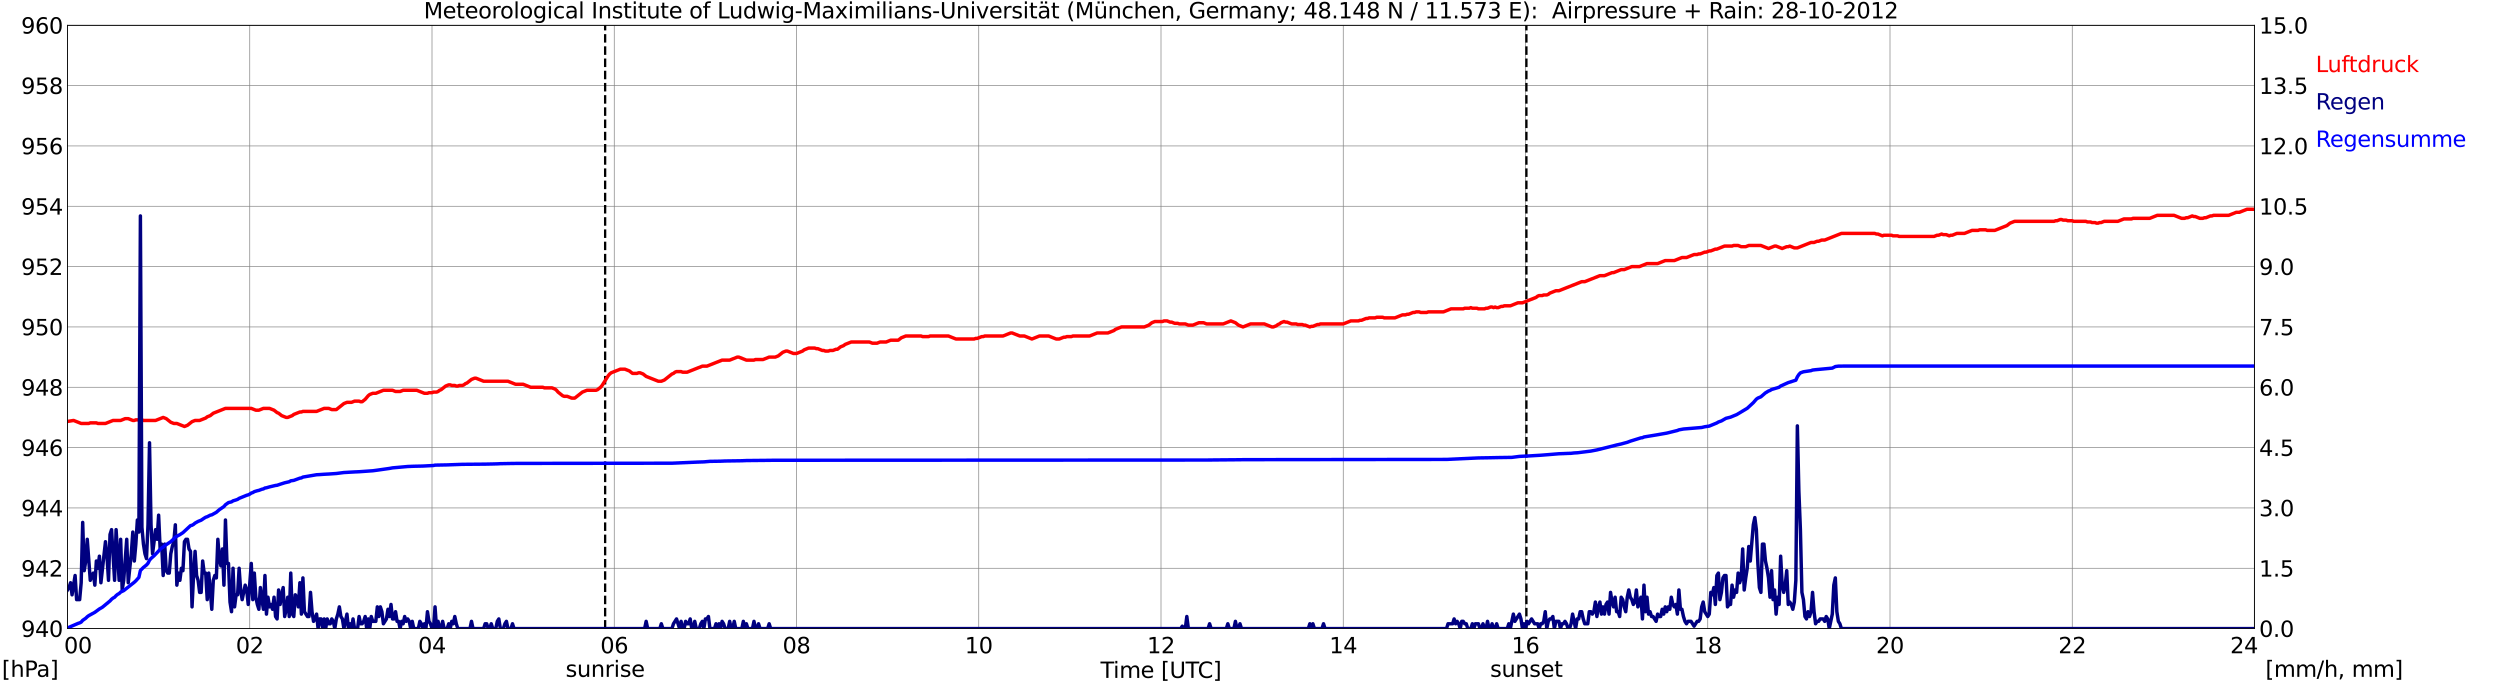 <?xml version="1.0" encoding="utf-8" standalone="no"?>
<!DOCTYPE svg PUBLIC "-//W3C//DTD SVG 1.1//EN"
  "http://www.w3.org/Graphics/SVG/1.1/DTD/svg11.dtd">
<svg xmlns:xlink="http://www.w3.org/1999/xlink" width="1085.4pt" height="296.64pt" viewBox="0 0 1085.4 296.64" xmlns="http://www.w3.org/2000/svg" version="1.1">
 <defs>
  <style type="text/css">*{stroke-linejoin: round; stroke-linecap: butt}</style>
 </defs>
 <g id="figure_1">
  <g id="patch_1">
   <path d="M 0 296.64 
L 1085.4 296.64 
L 1085.4 0 
L 0 0 
z
" style="fill: #ffffff"/>
  </g>
  <g id="axes_1">
   <g id="patch_2">
    <path d="M 29.306 272.909 
L 978.814 272.909 
L 978.814 10.976 
L 29.306 10.976 
z
" style="fill: #ffffff"/>
   </g>
   <g id="patch_3">
    <path d="M 978.814 272.909 
L 978.814 272.909 
L 978.814 10.976 
L 978.814 10.976 
z
" clip-path="url(#p28dc2f922b)" style="fill: #d3d3d3; opacity: 0.25; stroke: #d3d3d3; stroke-linejoin: miter"/>
   </g>
   <g id="matplotlib.axis_1">
    <g id="xtick_1">
     <g id="line2d_1">
      <path d="M 29.306 272.909 
L 29.306 10.976 
" clip-path="url(#p28dc2f922b)" style="fill: none; stroke: #808080; stroke-width: 0.3; stroke-linecap: square"/>
     </g>
     <g id="line2d_2"/>
     <g id="text_1">
      <!--    00 -->
      <g transform="translate(18.733 283.627) scale(0.095 -0.095)">
       <defs>
        <path id="DejaVuSans-20" transform="scale(0.016)"/>
        <path id="DejaVuSans-30" d="M 2034 4250 
Q 1547 4250 1301 3770 
Q 1056 3291 1056 2328 
Q 1056 1369 1301 889 
Q 1547 409 2034 409 
Q 2525 409 2770 889 
Q 3016 1369 3016 2328 
Q 3016 3291 2770 3770 
Q 2525 4250 2034 4250 
z
M 2034 4750 
Q 2819 4750 3233 4129 
Q 3647 3509 3647 2328 
Q 3647 1150 3233 529 
Q 2819 -91 2034 -91 
Q 1250 -91 836 529 
Q 422 1150 422 2328 
Q 422 3509 836 4129 
Q 1250 4750 2034 4750 
z
" transform="scale(0.016)"/>
       </defs>
       <use xlink:href="#DejaVuSans-20"/>
       <use xlink:href="#DejaVuSans-20" transform="translate(31.787 0)"/>
       <use xlink:href="#DejaVuSans-20" transform="translate(63.574 0)"/>
       <use xlink:href="#DejaVuSans-30" transform="translate(95.361 0)"/>
       <use xlink:href="#DejaVuSans-30" transform="translate(158.984 0)"/>
      </g>
     </g>
    </g>
    <g id="xtick_2">
     <g id="line2d_3">
      <path d="M 108.431 272.909 
L 108.431 10.976 
" clip-path="url(#p28dc2f922b)" style="fill: none; stroke: #808080; stroke-width: 0.3; stroke-linecap: square"/>
     </g>
     <g id="line2d_4"/>
     <g id="text_2">
      <!-- 02 -->
      <g transform="translate(102.387 283.627) scale(0.095 -0.095)">
       <defs>
        <path id="DejaVuSans-32" d="M 1228 531 
L 3431 531 
L 3431 0 
L 469 0 
L 469 531 
Q 828 903 1448 1529 
Q 2069 2156 2228 2338 
Q 2531 2678 2651 2914 
Q 2772 3150 2772 3378 
Q 2772 3750 2511 3984 
Q 2250 4219 1831 4219 
Q 1534 4219 1204 4116 
Q 875 4013 500 3803 
L 500 4441 
Q 881 4594 1212 4672 
Q 1544 4750 1819 4750 
Q 2544 4750 2975 4387 
Q 3406 4025 3406 3419 
Q 3406 3131 3298 2873 
Q 3191 2616 2906 2266 
Q 2828 2175 2409 1742 
Q 1991 1309 1228 531 
z
" transform="scale(0.016)"/>
       </defs>
       <use xlink:href="#DejaVuSans-30"/>
       <use xlink:href="#DejaVuSans-32" transform="translate(63.623 0)"/>
      </g>
     </g>
    </g>
    <g id="xtick_3">
     <g id="line2d_5">
      <path d="M 187.557 272.909 
L 187.557 10.976 
" clip-path="url(#p28dc2f922b)" style="fill: none; stroke: #808080; stroke-width: 0.3; stroke-linecap: square"/>
     </g>
     <g id="line2d_6"/>
     <g id="text_3">
      <!-- 04 -->
      <g transform="translate(181.513 283.627) scale(0.095 -0.095)">
       <defs>
        <path id="DejaVuSans-34" d="M 2419 4116 
L 825 1625 
L 2419 1625 
L 2419 4116 
z
M 2253 4666 
L 3047 4666 
L 3047 1625 
L 3713 1625 
L 3713 1100 
L 3047 1100 
L 3047 0 
L 2419 0 
L 2419 1100 
L 313 1100 
L 313 1709 
L 2253 4666 
z
" transform="scale(0.016)"/>
       </defs>
       <use xlink:href="#DejaVuSans-30"/>
       <use xlink:href="#DejaVuSans-34" transform="translate(63.623 0)"/>
      </g>
     </g>
    </g>
    <g id="xtick_4">
     <g id="line2d_7">
      <path d="M 266.683 272.909 
L 266.683 10.976 
" clip-path="url(#p28dc2f922b)" style="fill: none; stroke: #808080; stroke-width: 0.3; stroke-linecap: square"/>
     </g>
     <g id="line2d_8"/>
     <g id="text_4">
      <!-- 06 -->
      <g transform="translate(260.638 283.627) scale(0.095 -0.095)">
       <defs>
        <path id="DejaVuSans-36" d="M 2113 2584 
Q 1688 2584 1439 2293 
Q 1191 2003 1191 1497 
Q 1191 994 1439 701 
Q 1688 409 2113 409 
Q 2538 409 2786 701 
Q 3034 994 3034 1497 
Q 3034 2003 2786 2293 
Q 2538 2584 2113 2584 
z
M 3366 4563 
L 3366 3988 
Q 3128 4100 2886 4159 
Q 2644 4219 2406 4219 
Q 1781 4219 1451 3797 
Q 1122 3375 1075 2522 
Q 1259 2794 1537 2939 
Q 1816 3084 2150 3084 
Q 2853 3084 3261 2657 
Q 3669 2231 3669 1497 
Q 3669 778 3244 343 
Q 2819 -91 2113 -91 
Q 1303 -91 875 529 
Q 447 1150 447 2328 
Q 447 3434 972 4092 
Q 1497 4750 2381 4750 
Q 2619 4750 2861 4703 
Q 3103 4656 3366 4563 
z
" transform="scale(0.016)"/>
       </defs>
       <use xlink:href="#DejaVuSans-30"/>
       <use xlink:href="#DejaVuSans-36" transform="translate(63.623 0)"/>
      </g>
     </g>
    </g>
    <g id="xtick_5">
     <g id="line2d_9">
      <path d="M 345.808 272.909 
L 345.808 10.976 
" clip-path="url(#p28dc2f922b)" style="fill: none; stroke: #808080; stroke-width: 0.3; stroke-linecap: square"/>
     </g>
     <g id="line2d_10"/>
     <g id="text_5">
      <!-- 08 -->
      <g transform="translate(339.764 283.627) scale(0.095 -0.095)">
       <defs>
        <path id="DejaVuSans-38" d="M 2034 2216 
Q 1584 2216 1326 1975 
Q 1069 1734 1069 1313 
Q 1069 891 1326 650 
Q 1584 409 2034 409 
Q 2484 409 2743 651 
Q 3003 894 3003 1313 
Q 3003 1734 2745 1975 
Q 2488 2216 2034 2216 
z
M 1403 2484 
Q 997 2584 770 2862 
Q 544 3141 544 3541 
Q 544 4100 942 4425 
Q 1341 4750 2034 4750 
Q 2731 4750 3128 4425 
Q 3525 4100 3525 3541 
Q 3525 3141 3298 2862 
Q 3072 2584 2669 2484 
Q 3125 2378 3379 2068 
Q 3634 1759 3634 1313 
Q 3634 634 3220 271 
Q 2806 -91 2034 -91 
Q 1263 -91 848 271 
Q 434 634 434 1313 
Q 434 1759 690 2068 
Q 947 2378 1403 2484 
z
M 1172 3481 
Q 1172 3119 1398 2916 
Q 1625 2713 2034 2713 
Q 2441 2713 2670 2916 
Q 2900 3119 2900 3481 
Q 2900 3844 2670 4047 
Q 2441 4250 2034 4250 
Q 1625 4250 1398 4047 
Q 1172 3844 1172 3481 
z
" transform="scale(0.016)"/>
       </defs>
       <use xlink:href="#DejaVuSans-30"/>
       <use xlink:href="#DejaVuSans-38" transform="translate(63.623 0)"/>
      </g>
     </g>
    </g>
    <g id="xtick_6">
     <g id="line2d_11">
      <path d="M 424.934 272.909 
L 424.934 10.976 
" clip-path="url(#p28dc2f922b)" style="fill: none; stroke: #808080; stroke-width: 0.3; stroke-linecap: square"/>
     </g>
     <g id="line2d_12"/>
     <g id="text_6">
      <!-- 10 -->
      <g transform="translate(418.89 283.627) scale(0.095 -0.095)">
       <defs>
        <path id="DejaVuSans-31" d="M 794 531 
L 1825 531 
L 1825 4091 
L 703 3866 
L 703 4441 
L 1819 4666 
L 2450 4666 
L 2450 531 
L 3481 531 
L 3481 0 
L 794 0 
L 794 531 
z
" transform="scale(0.016)"/>
       </defs>
       <use xlink:href="#DejaVuSans-31"/>
       <use xlink:href="#DejaVuSans-30" transform="translate(63.623 0)"/>
      </g>
     </g>
    </g>
    <g id="xtick_7">
     <g id="line2d_13">
      <path d="M 504.06 272.909 
L 504.06 10.976 
" clip-path="url(#p28dc2f922b)" style="fill: none; stroke: #808080; stroke-width: 0.3; stroke-linecap: square"/>
     </g>
     <g id="line2d_14"/>
     <g id="text_7">
      <!-- 12 -->
      <g transform="translate(498.015 283.627) scale(0.095 -0.095)">
       <use xlink:href="#DejaVuSans-31"/>
       <use xlink:href="#DejaVuSans-32" transform="translate(63.623 0)"/>
      </g>
     </g>
    </g>
    <g id="xtick_8">
     <g id="line2d_15">
      <path d="M 583.185 272.909 
L 583.185 10.976 
" clip-path="url(#p28dc2f922b)" style="fill: none; stroke: #808080; stroke-width: 0.3; stroke-linecap: square"/>
     </g>
     <g id="line2d_16"/>
     <g id="text_8">
      <!-- 14 -->
      <g transform="translate(577.141 283.627) scale(0.095 -0.095)">
       <use xlink:href="#DejaVuSans-31"/>
       <use xlink:href="#DejaVuSans-34" transform="translate(63.623 0)"/>
      </g>
     </g>
    </g>
    <g id="xtick_9">
     <g id="line2d_17">
      <path d="M 662.311 272.909 
L 662.311 10.976 
" clip-path="url(#p28dc2f922b)" style="fill: none; stroke: #808080; stroke-width: 0.3; stroke-linecap: square"/>
     </g>
     <g id="line2d_18"/>
     <g id="text_9">
      <!-- 16 -->
      <g transform="translate(656.267 283.627) scale(0.095 -0.095)">
       <use xlink:href="#DejaVuSans-31"/>
       <use xlink:href="#DejaVuSans-36" transform="translate(63.623 0)"/>
      </g>
     </g>
    </g>
    <g id="xtick_10">
     <g id="line2d_19">
      <path d="M 741.437 272.909 
L 741.437 10.976 
" clip-path="url(#p28dc2f922b)" style="fill: none; stroke: #808080; stroke-width: 0.3; stroke-linecap: square"/>
     </g>
     <g id="line2d_20"/>
     <g id="text_10">
      <!-- 18 -->
      <g transform="translate(735.392 283.627) scale(0.095 -0.095)">
       <use xlink:href="#DejaVuSans-31"/>
       <use xlink:href="#DejaVuSans-38" transform="translate(63.623 0)"/>
      </g>
     </g>
    </g>
    <g id="xtick_11">
     <g id="line2d_21">
      <path d="M 820.562 272.909 
L 820.562 10.976 
" clip-path="url(#p28dc2f922b)" style="fill: none; stroke: #808080; stroke-width: 0.3; stroke-linecap: square"/>
     </g>
     <g id="line2d_22"/>
     <g id="text_11">
      <!-- 20 -->
      <g transform="translate(814.518 283.627) scale(0.095 -0.095)">
       <use xlink:href="#DejaVuSans-32"/>
       <use xlink:href="#DejaVuSans-30" transform="translate(63.623 0)"/>
      </g>
     </g>
    </g>
    <g id="xtick_12">
     <g id="line2d_23">
      <path d="M 899.688 272.909 
L 899.688 10.976 
" clip-path="url(#p28dc2f922b)" style="fill: none; stroke: #808080; stroke-width: 0.3; stroke-linecap: square"/>
     </g>
     <g id="line2d_24"/>
     <g id="text_12">
      <!-- 22 -->
      <g transform="translate(893.644 283.627) scale(0.095 -0.095)">
       <use xlink:href="#DejaVuSans-32"/>
       <use xlink:href="#DejaVuSans-32" transform="translate(63.623 0)"/>
      </g>
     </g>
    </g>
    <g id="xtick_13">
     <g id="line2d_25">
      <path d="M 978.814 272.909 
L 978.814 10.976 
" clip-path="url(#p28dc2f922b)" style="fill: none; stroke: #808080; stroke-width: 0.3; stroke-linecap: square"/>
     </g>
     <g id="line2d_26"/>
     <g id="text_13">
      <!-- 24    -->
      <g transform="translate(968.241 283.627) scale(0.095 -0.095)">
       <use xlink:href="#DejaVuSans-32"/>
       <use xlink:href="#DejaVuSans-34" transform="translate(63.623 0)"/>
       <use xlink:href="#DejaVuSans-20" transform="translate(127.246 0)"/>
       <use xlink:href="#DejaVuSans-20" transform="translate(159.033 0)"/>
       <use xlink:href="#DejaVuSans-20" transform="translate(190.82 0)"/>
      </g>
     </g>
    </g>
    <g id="text_14">
     <!-- Time [UTC] -->
     <g transform="translate(477.806 294.322) scale(0.095 -0.095)">
      <defs>
       <path id="DejaVuSans-54" d="M -19 4666 
L 3928 4666 
L 3928 4134 
L 2272 4134 
L 2272 0 
L 1638 0 
L 1638 4134 
L -19 4134 
L -19 4666 
z
" transform="scale(0.016)"/>
       <path id="DejaVuSans-69" d="M 603 3500 
L 1178 3500 
L 1178 0 
L 603 0 
L 603 3500 
z
M 603 4863 
L 1178 4863 
L 1178 4134 
L 603 4134 
L 603 4863 
z
" transform="scale(0.016)"/>
       <path id="DejaVuSans-6d" d="M 3328 2828 
Q 3544 3216 3844 3400 
Q 4144 3584 4550 3584 
Q 5097 3584 5394 3201 
Q 5691 2819 5691 2113 
L 5691 0 
L 5113 0 
L 5113 2094 
Q 5113 2597 4934 2840 
Q 4756 3084 4391 3084 
Q 3944 3084 3684 2787 
Q 3425 2491 3425 1978 
L 3425 0 
L 2847 0 
L 2847 2094 
Q 2847 2600 2669 2842 
Q 2491 3084 2119 3084 
Q 1678 3084 1418 2786 
Q 1159 2488 1159 1978 
L 1159 0 
L 581 0 
L 581 3500 
L 1159 3500 
L 1159 2956 
Q 1356 3278 1631 3431 
Q 1906 3584 2284 3584 
Q 2666 3584 2933 3390 
Q 3200 3197 3328 2828 
z
" transform="scale(0.016)"/>
       <path id="DejaVuSans-65" d="M 3597 1894 
L 3597 1613 
L 953 1613 
Q 991 1019 1311 708 
Q 1631 397 2203 397 
Q 2534 397 2845 478 
Q 3156 559 3463 722 
L 3463 178 
Q 3153 47 2828 -22 
Q 2503 -91 2169 -91 
Q 1331 -91 842 396 
Q 353 884 353 1716 
Q 353 2575 817 3079 
Q 1281 3584 2069 3584 
Q 2775 3584 3186 3129 
Q 3597 2675 3597 1894 
z
M 3022 2063 
Q 3016 2534 2758 2815 
Q 2500 3097 2075 3097 
Q 1594 3097 1305 2825 
Q 1016 2553 972 2059 
L 3022 2063 
z
" transform="scale(0.016)"/>
       <path id="DejaVuSans-5b" d="M 550 4863 
L 1875 4863 
L 1875 4416 
L 1125 4416 
L 1125 -397 
L 1875 -397 
L 1875 -844 
L 550 -844 
L 550 4863 
z
" transform="scale(0.016)"/>
       <path id="DejaVuSans-55" d="M 556 4666 
L 1191 4666 
L 1191 1831 
Q 1191 1081 1462 751 
Q 1734 422 2344 422 
Q 2950 422 3222 751 
Q 3494 1081 3494 1831 
L 3494 4666 
L 4128 4666 
L 4128 1753 
Q 4128 841 3676 375 
Q 3225 -91 2344 -91 
Q 1459 -91 1007 375 
Q 556 841 556 1753 
L 556 4666 
z
" transform="scale(0.016)"/>
       <path id="DejaVuSans-43" d="M 4122 4306 
L 4122 3641 
Q 3803 3938 3442 4084 
Q 3081 4231 2675 4231 
Q 1875 4231 1450 3742 
Q 1025 3253 1025 2328 
Q 1025 1406 1450 917 
Q 1875 428 2675 428 
Q 3081 428 3442 575 
Q 3803 722 4122 1019 
L 4122 359 
Q 3791 134 3420 21 
Q 3050 -91 2638 -91 
Q 1578 -91 968 557 
Q 359 1206 359 2328 
Q 359 3453 968 4101 
Q 1578 4750 2638 4750 
Q 3056 4750 3426 4639 
Q 3797 4528 4122 4306 
z
" transform="scale(0.016)"/>
       <path id="DejaVuSans-5d" d="M 1947 4863 
L 1947 -844 
L 622 -844 
L 622 -397 
L 1369 -397 
L 1369 4416 
L 622 4416 
L 622 4863 
L 1947 4863 
z
" transform="scale(0.016)"/>
      </defs>
      <use xlink:href="#DejaVuSans-54"/>
      <use xlink:href="#DejaVuSans-69" transform="translate(57.959 0)"/>
      <use xlink:href="#DejaVuSans-6d" transform="translate(85.742 0)"/>
      <use xlink:href="#DejaVuSans-65" transform="translate(183.154 0)"/>
      <use xlink:href="#DejaVuSans-20" transform="translate(244.678 0)"/>
      <use xlink:href="#DejaVuSans-5b" transform="translate(276.465 0)"/>
      <use xlink:href="#DejaVuSans-55" transform="translate(315.479 0)"/>
      <use xlink:href="#DejaVuSans-54" transform="translate(388.672 0)"/>
      <use xlink:href="#DejaVuSans-43" transform="translate(443.881 0)"/>
      <use xlink:href="#DejaVuSans-5d" transform="translate(513.705 0)"/>
     </g>
    </g>
   </g>
   <g id="matplotlib.axis_2">
    <g id="ytick_1">
     <g id="line2d_27">
      <path d="M 29.306 272.909 
L 978.814 272.909 
" clip-path="url(#p28dc2f922b)" style="fill: none; stroke: #808080; stroke-width: 0.3; stroke-linecap: square"/>
     </g>
     <g id="line2d_28"/>
     <g id="text_15">
      <!-- 940 -->
      <g transform="translate(9.173 276.518) scale(0.095 -0.095)">
       <defs>
        <path id="DejaVuSans-39" d="M 703 97 
L 703 672 
Q 941 559 1184 500 
Q 1428 441 1663 441 
Q 2288 441 2617 861 
Q 2947 1281 2994 2138 
Q 2813 1869 2534 1725 
Q 2256 1581 1919 1581 
Q 1219 1581 811 2004 
Q 403 2428 403 3163 
Q 403 3881 828 4315 
Q 1253 4750 1959 4750 
Q 2769 4750 3195 4129 
Q 3622 3509 3622 2328 
Q 3622 1225 3098 567 
Q 2575 -91 1691 -91 
Q 1453 -91 1209 -44 
Q 966 3 703 97 
z
M 1959 2075 
Q 2384 2075 2632 2365 
Q 2881 2656 2881 3163 
Q 2881 3666 2632 3958 
Q 2384 4250 1959 4250 
Q 1534 4250 1286 3958 
Q 1038 3666 1038 3163 
Q 1038 2656 1286 2365 
Q 1534 2075 1959 2075 
z
" transform="scale(0.016)"/>
       </defs>
       <use xlink:href="#DejaVuSans-39"/>
       <use xlink:href="#DejaVuSans-34" transform="translate(63.623 0)"/>
       <use xlink:href="#DejaVuSans-30" transform="translate(127.246 0)"/>
      </g>
     </g>
    </g>
    <g id="ytick_2">
     <g id="line2d_29">
      <path d="M 29.306 246.715 
L 978.814 246.715 
" clip-path="url(#p28dc2f922b)" style="fill: none; stroke: #808080; stroke-width: 0.3; stroke-linecap: square"/>
     </g>
     <g id="line2d_30"/>
     <g id="text_16">
      <!-- 942 -->
      <g transform="translate(9.173 250.325) scale(0.095 -0.095)">
       <use xlink:href="#DejaVuSans-39"/>
       <use xlink:href="#DejaVuSans-34" transform="translate(63.623 0)"/>
       <use xlink:href="#DejaVuSans-32" transform="translate(127.246 0)"/>
      </g>
     </g>
    </g>
    <g id="ytick_3">
     <g id="line2d_31">
      <path d="M 29.306 220.522 
L 978.814 220.522 
" clip-path="url(#p28dc2f922b)" style="fill: none; stroke: #808080; stroke-width: 0.3; stroke-linecap: square"/>
     </g>
     <g id="line2d_32"/>
     <g id="text_17">
      <!-- 944 -->
      <g transform="translate(9.173 224.131) scale(0.095 -0.095)">
       <use xlink:href="#DejaVuSans-39"/>
       <use xlink:href="#DejaVuSans-34" transform="translate(63.623 0)"/>
       <use xlink:href="#DejaVuSans-34" transform="translate(127.246 0)"/>
      </g>
     </g>
    </g>
    <g id="ytick_4">
     <g id="line2d_33">
      <path d="M 29.306 194.329 
L 978.814 194.329 
" clip-path="url(#p28dc2f922b)" style="fill: none; stroke: #808080; stroke-width: 0.3; stroke-linecap: square"/>
     </g>
     <g id="line2d_34"/>
     <g id="text_18">
      <!-- 946 -->
      <g transform="translate(9.173 197.938) scale(0.095 -0.095)">
       <use xlink:href="#DejaVuSans-39"/>
       <use xlink:href="#DejaVuSans-34" transform="translate(63.623 0)"/>
       <use xlink:href="#DejaVuSans-36" transform="translate(127.246 0)"/>
      </g>
     </g>
    </g>
    <g id="ytick_5">
     <g id="line2d_35">
      <path d="M 29.306 168.136 
L 978.814 168.136 
" clip-path="url(#p28dc2f922b)" style="fill: none; stroke: #808080; stroke-width: 0.3; stroke-linecap: square"/>
     </g>
     <g id="line2d_36"/>
     <g id="text_19">
      <!-- 948 -->
      <g transform="translate(9.173 171.745) scale(0.095 -0.095)">
       <use xlink:href="#DejaVuSans-39"/>
       <use xlink:href="#DejaVuSans-34" transform="translate(63.623 0)"/>
       <use xlink:href="#DejaVuSans-38" transform="translate(127.246 0)"/>
      </g>
     </g>
    </g>
    <g id="ytick_6">
     <g id="line2d_37">
      <path d="M 29.306 141.942 
L 978.814 141.942 
" clip-path="url(#p28dc2f922b)" style="fill: none; stroke: #808080; stroke-width: 0.3; stroke-linecap: square"/>
     </g>
     <g id="line2d_38"/>
     <g id="text_20">
      <!-- 950 -->
      <g transform="translate(9.173 145.551) scale(0.095 -0.095)">
       <defs>
        <path id="DejaVuSans-35" d="M 691 4666 
L 3169 4666 
L 3169 4134 
L 1269 4134 
L 1269 2991 
Q 1406 3038 1543 3061 
Q 1681 3084 1819 3084 
Q 2600 3084 3056 2656 
Q 3513 2228 3513 1497 
Q 3513 744 3044 326 
Q 2575 -91 1722 -91 
Q 1428 -91 1123 -41 
Q 819 9 494 109 
L 494 744 
Q 775 591 1075 516 
Q 1375 441 1709 441 
Q 2250 441 2565 725 
Q 2881 1009 2881 1497 
Q 2881 1984 2565 2268 
Q 2250 2553 1709 2553 
Q 1456 2553 1204 2497 
Q 953 2441 691 2322 
L 691 4666 
z
" transform="scale(0.016)"/>
       </defs>
       <use xlink:href="#DejaVuSans-39"/>
       <use xlink:href="#DejaVuSans-35" transform="translate(63.623 0)"/>
       <use xlink:href="#DejaVuSans-30" transform="translate(127.246 0)"/>
      </g>
     </g>
    </g>
    <g id="ytick_7">
     <g id="line2d_39">
      <path d="M 29.306 115.749 
L 978.814 115.749 
" clip-path="url(#p28dc2f922b)" style="fill: none; stroke: #808080; stroke-width: 0.3; stroke-linecap: square"/>
     </g>
     <g id="line2d_40"/>
     <g id="text_21">
      <!-- 952 -->
      <g transform="translate(9.173 119.358) scale(0.095 -0.095)">
       <use xlink:href="#DejaVuSans-39"/>
       <use xlink:href="#DejaVuSans-35" transform="translate(63.623 0)"/>
       <use xlink:href="#DejaVuSans-32" transform="translate(127.246 0)"/>
      </g>
     </g>
    </g>
    <g id="ytick_8">
     <g id="line2d_41">
      <path d="M 29.306 89.556 
L 978.814 89.556 
" clip-path="url(#p28dc2f922b)" style="fill: none; stroke: #808080; stroke-width: 0.3; stroke-linecap: square"/>
     </g>
     <g id="line2d_42"/>
     <g id="text_22">
      <!-- 954 -->
      <g transform="translate(9.173 93.165) scale(0.095 -0.095)">
       <use xlink:href="#DejaVuSans-39"/>
       <use xlink:href="#DejaVuSans-35" transform="translate(63.623 0)"/>
       <use xlink:href="#DejaVuSans-34" transform="translate(127.246 0)"/>
      </g>
     </g>
    </g>
    <g id="ytick_9">
     <g id="line2d_43">
      <path d="M 29.306 63.362 
L 978.814 63.362 
" clip-path="url(#p28dc2f922b)" style="fill: none; stroke: #808080; stroke-width: 0.3; stroke-linecap: square"/>
     </g>
     <g id="line2d_44"/>
     <g id="text_23">
      <!-- 956 -->
      <g transform="translate(9.173 66.972) scale(0.095 -0.095)">
       <use xlink:href="#DejaVuSans-39"/>
       <use xlink:href="#DejaVuSans-35" transform="translate(63.623 0)"/>
       <use xlink:href="#DejaVuSans-36" transform="translate(127.246 0)"/>
      </g>
     </g>
    </g>
    <g id="ytick_10">
     <g id="line2d_45">
      <path d="M 29.306 37.169 
L 978.814 37.169 
" clip-path="url(#p28dc2f922b)" style="fill: none; stroke: #808080; stroke-width: 0.3; stroke-linecap: square"/>
     </g>
     <g id="line2d_46"/>
     <g id="text_24">
      <!-- 958 -->
      <g transform="translate(9.173 40.778) scale(0.095 -0.095)">
       <use xlink:href="#DejaVuSans-39"/>
       <use xlink:href="#DejaVuSans-35" transform="translate(63.623 0)"/>
       <use xlink:href="#DejaVuSans-38" transform="translate(127.246 0)"/>
      </g>
     </g>
    </g>
    <g id="ytick_11">
     <g id="line2d_47">
      <path d="M 29.306 10.976 
L 978.814 10.976 
" clip-path="url(#p28dc2f922b)" style="fill: none; stroke: #808080; stroke-width: 0.3; stroke-linecap: square"/>
     </g>
     <g id="line2d_48"/>
     <g id="text_25">
      <!-- 960 -->
      <g transform="translate(9.173 14.585) scale(0.095 -0.095)">
       <use xlink:href="#DejaVuSans-39"/>
       <use xlink:href="#DejaVuSans-36" transform="translate(63.623 0)"/>
       <use xlink:href="#DejaVuSans-30" transform="translate(127.246 0)"/>
      </g>
     </g>
    </g>
   </g>
   <g id="line2d_49">
    <path d="M 262.726 272.909 
L 262.726 10.976 
" clip-path="url(#p28dc2f922b)" style="fill: none; stroke-dasharray: 3.7,1.6; stroke-dashoffset: 0; stroke: #000000"/>
   </g>
   <g id="line2d_50">
    <path d="M 662.707 272.909 
L 662.707 10.976 
" clip-path="url(#p28dc2f922b)" style="fill: none; stroke-dasharray: 3.7,1.6; stroke-dashoffset: 0; stroke: #000000"/>
   </g>
   <g id="line2d_51">
    <path d="M 29.306 182.978 
L 31.943 182.542 
L 35.24 183.852 
L 38.537 183.852 
L 39.197 183.59 
L 41.834 183.59 
L 42.493 183.852 
L 45.79 183.852 
L 49.087 182.542 
L 52.384 182.542 
L 54.362 181.756 
L 55.681 181.756 
L 57.659 182.542 
L 58.319 182.542 
L 58.978 182.28 
L 61.615 182.28 
L 62.275 182.542 
L 67.55 182.542 
L 70.847 181.232 
L 72.166 181.756 
L 74.144 183.328 
L 75.462 183.852 
L 76.781 183.852 
L 80.078 185.161 
L 81.397 184.637 
L 83.375 183.066 
L 84.694 182.542 
L 86.672 182.542 
L 89.309 181.494 
L 89.969 180.97 
L 91.288 180.446 
L 92.606 179.399 
L 97.881 177.303 
L 109.091 177.303 
L 111.069 178.089 
L 112.388 178.089 
L 114.366 177.303 
L 117.003 177.303 
L 118.982 178.089 
L 120.3 179.137 
L 120.96 179.399 
L 122.278 180.446 
L 124.257 181.232 
L 124.916 181.232 
L 126.894 180.446 
L 127.553 179.923 
L 130.191 178.875 
L 130.85 178.875 
L 131.51 178.613 
L 137.444 178.613 
L 140.741 177.303 
L 142.719 177.303 
L 144.038 177.827 
L 146.016 177.827 
L 149.313 175.208 
L 150.632 174.684 
L 152.61 174.684 
L 153.929 174.16 
L 155.907 174.16 
L 156.566 174.422 
L 157.226 174.422 
L 158.544 173.374 
L 159.863 171.803 
L 160.523 171.279 
L 161.841 170.755 
L 163.16 170.755 
L 166.457 169.445 
L 170.413 169.445 
L 171.732 169.969 
L 173.71 169.969 
L 175.029 169.445 
L 180.963 169.445 
L 184.26 170.755 
L 185.579 170.755 
L 186.238 170.493 
L 187.557 170.493 
L 188.217 170.231 
L 189.535 170.231 
L 190.195 169.969 
L 190.854 169.445 
L 191.513 169.183 
L 193.492 167.612 
L 194.81 167.088 
L 195.47 167.088 
L 196.129 167.35 
L 197.448 167.35 
L 198.107 167.612 
L 198.767 167.612 
L 199.426 167.35 
L 200.745 167.35 
L 201.404 167.088 
L 202.063 166.564 
L 202.723 166.302 
L 204.701 164.73 
L 206.02 164.207 
L 206.679 164.207 
L 209.976 165.516 
L 220.526 165.516 
L 223.823 166.826 
L 227.12 166.826 
L 230.417 168.136 
L 235.692 168.136 
L 236.351 168.397 
L 239.648 168.397 
L 240.967 168.921 
L 241.626 169.445 
L 242.286 170.231 
L 244.264 171.803 
L 244.923 172.065 
L 246.242 172.065 
L 248.22 172.85 
L 249.539 172.85 
L 252.836 170.231 
L 254.814 169.445 
L 258.77 169.445 
L 259.43 169.183 
L 260.748 168.136 
L 261.408 167.35 
L 264.045 163.159 
L 264.705 162.373 
L 265.364 161.849 
L 269.32 160.278 
L 271.298 160.278 
L 273.277 161.063 
L 274.595 162.111 
L 276.573 162.111 
L 277.233 161.849 
L 277.892 161.849 
L 279.211 162.373 
L 280.53 163.421 
L 285.805 165.516 
L 287.124 165.516 
L 288.442 164.992 
L 291.739 162.373 
L 292.399 162.111 
L 293.058 161.587 
L 293.717 161.325 
L 295.696 161.325 
L 296.355 161.587 
L 298.333 161.587 
L 304.927 158.968 
L 306.905 158.968 
L 313.499 156.349 
L 316.796 156.349 
L 320.093 155.039 
L 320.752 155.039 
L 324.049 156.349 
L 327.346 156.349 
L 328.005 156.087 
L 331.302 156.087 
L 333.94 155.039 
L 336.577 155.039 
L 337.896 154.515 
L 339.874 152.943 
L 341.193 152.42 
L 341.852 152.42 
L 344.49 153.467 
L 345.808 153.467 
L 348.446 152.42 
L 349.105 151.896 
L 351.083 151.11 
L 353.721 151.11 
L 354.38 151.372 
L 355.04 151.372 
L 357.018 152.158 
L 357.677 152.158 
L 358.337 152.42 
L 359.655 152.42 
L 360.315 152.158 
L 361.634 152.158 
L 362.952 151.634 
L 363.612 151.634 
L 364.93 150.586 
L 366.249 150.062 
L 366.909 149.538 
L 369.546 148.491 
L 377.459 148.491 
L 378.777 149.014 
L 380.756 149.014 
L 382.074 148.491 
L 384.712 148.491 
L 386.69 147.705 
L 389.987 147.705 
L 391.306 146.657 
L 393.284 145.871 
L 399.878 145.871 
L 400.537 146.133 
L 403.175 146.133 
L 403.834 145.871 
L 411.746 145.871 
L 415.043 147.181 
L 422.956 147.181 
L 423.615 146.919 
L 424.275 146.919 
L 426.253 146.133 
L 426.912 146.133 
L 427.572 145.871 
L 435.484 145.871 
L 438.781 144.562 
L 439.44 144.562 
L 442.737 145.871 
L 444.716 145.871 
L 448.012 147.181 
L 451.309 145.871 
L 455.266 145.871 
L 458.563 147.181 
L 459.881 147.181 
L 461.859 146.395 
L 462.519 146.395 
L 463.178 146.133 
L 465.156 146.133 
L 465.816 145.871 
L 473.069 145.871 
L 476.366 144.562 
L 480.981 144.562 
L 483.619 143.514 
L 484.278 142.99 
L 486.916 141.942 
L 496.807 141.942 
L 498.785 141.156 
L 500.103 140.109 
L 501.422 139.585 
L 504.719 139.585 
L 505.379 139.323 
L 506.697 139.323 
L 508.016 139.847 
L 508.675 139.847 
L 509.994 140.371 
L 511.313 140.371 
L 511.972 140.633 
L 514.61 140.633 
L 515.929 141.156 
L 517.907 141.156 
L 520.544 140.109 
L 522.522 140.109 
L 523.841 140.633 
L 531.094 140.633 
L 534.391 139.323 
L 536.369 140.109 
L 537.688 141.156 
L 539.666 141.942 
L 542.963 140.633 
L 548.898 140.633 
L 552.195 141.942 
L 552.854 141.942 
L 554.173 141.418 
L 554.832 140.895 
L 555.491 140.633 
L 556.151 140.109 
L 557.47 139.585 
L 558.129 139.847 
L 558.788 139.847 
L 560.766 140.633 
L 562.745 140.633 
L 563.404 140.895 
L 565.382 140.895 
L 566.042 141.156 
L 566.701 141.156 
L 568.679 141.942 
L 569.338 141.68 
L 569.998 141.68 
L 571.976 140.895 
L 572.635 140.895 
L 573.295 140.633 
L 583.185 140.633 
L 586.482 139.323 
L 589.779 139.323 
L 590.439 139.061 
L 591.098 139.061 
L 593.076 138.275 
L 593.736 138.275 
L 594.395 138.013 
L 597.032 138.013 
L 597.692 137.751 
L 600.329 137.751 
L 600.989 138.013 
L 605.604 138.013 
L 608.901 136.704 
L 610.22 136.704 
L 610.879 136.442 
L 611.539 136.442 
L 613.517 135.656 
L 614.176 135.656 
L 614.836 135.394 
L 616.154 135.394 
L 616.814 135.656 
L 619.451 135.656 
L 620.111 135.394 
L 626.705 135.394 
L 630.001 134.084 
L 635.276 134.084 
L 635.936 133.822 
L 637.914 133.822 
L 638.573 133.56 
L 639.233 133.822 
L 641.211 133.822 
L 641.87 134.084 
L 644.508 134.084 
L 645.167 133.822 
L 645.827 133.822 
L 647.145 133.298 
L 647.805 133.298 
L 648.464 133.56 
L 649.123 133.298 
L 649.783 133.56 
L 650.442 133.56 
L 651.761 133.037 
L 652.42 133.037 
L 653.08 132.775 
L 655.717 132.775 
L 659.014 131.465 
L 660.992 131.465 
L 666.927 129.108 
L 667.586 128.584 
L 668.246 128.322 
L 669.564 128.322 
L 670.224 128.06 
L 671.542 128.06 
L 672.202 127.798 
L 672.861 127.274 
L 675.499 126.226 
L 676.817 126.226 
L 686.708 122.297 
L 688.027 122.297 
L 694.621 119.678 
L 696.599 119.678 
L 699.896 118.368 
L 700.555 118.368 
L 703.852 117.059 
L 705.171 117.059 
L 708.468 115.749 
L 711.765 115.749 
L 715.062 114.439 
L 719.677 114.439 
L 722.974 113.13 
L 726.93 113.13 
L 730.227 111.82 
L 732.205 111.82 
L 735.502 110.51 
L 736.821 110.51 
L 737.48 110.248 
L 738.14 110.248 
L 740.118 109.463 
L 740.777 109.463 
L 742.096 108.939 
L 742.756 108.939 
L 744.734 108.153 
L 745.393 108.153 
L 748.69 106.843 
L 751.987 106.843 
L 752.646 106.581 
L 754.624 106.581 
L 755.943 107.105 
L 757.921 107.105 
L 759.24 106.581 
L 764.515 106.581 
L 767.812 107.891 
L 770.449 106.843 
L 771.109 106.843 
L 773.746 107.891 
L 775.725 107.105 
L 776.384 107.105 
L 777.043 106.843 
L 779.021 107.629 
L 780.34 107.629 
L 786.275 105.272 
L 787.593 105.272 
L 788.912 104.748 
L 789.572 104.748 
L 790.89 104.224 
L 792.209 104.224 
L 799.462 101.343 
L 813.969 101.343 
L 814.628 101.605 
L 815.287 101.605 
L 817.265 102.39 
L 817.925 102.128 
L 821.222 102.128 
L 821.881 102.39 
L 823.859 102.39 
L 824.519 102.652 
L 839.684 102.652 
L 841.003 102.128 
L 841.663 102.128 
L 842.981 101.605 
L 843.641 101.866 
L 844.959 101.866 
L 846.278 102.39 
L 846.938 102.128 
L 847.597 102.128 
L 849.575 101.343 
L 852.872 101.343 
L 856.169 100.033 
L 858.806 100.033 
L 859.466 99.771 
L 862.103 99.771 
L 862.763 100.033 
L 866.06 100.033 
L 871.335 97.937 
L 872.653 96.89 
L 874.632 96.104 
L 891.775 96.104 
L 892.435 95.842 
L 893.094 95.842 
L 894.413 95.318 
L 895.072 95.318 
L 895.732 95.58 
L 897.051 95.58 
L 897.71 95.842 
L 899.688 95.842 
L 900.347 96.104 
L 905.622 96.104 
L 906.282 96.366 
L 907.601 96.366 
L 908.26 96.628 
L 909.579 96.628 
L 910.238 96.89 
L 910.898 96.89 
L 911.557 96.628 
L 912.216 96.628 
L 913.535 96.104 
L 919.469 96.104 
L 922.107 95.056 
L 925.404 95.056 
L 926.063 94.794 
L 933.316 94.794 
L 936.613 93.485 
L 943.867 93.485 
L 947.163 94.794 
L 948.482 94.794 
L 949.142 94.532 
L 949.801 94.532 
L 951.779 93.747 
L 952.438 94.008 
L 953.098 94.008 
L 955.076 94.794 
L 956.395 94.794 
L 957.054 94.532 
L 957.714 94.532 
L 959.692 93.747 
L 960.351 93.747 
L 961.01 93.485 
L 967.604 93.485 
L 970.901 92.175 
L 972.22 92.175 
L 975.517 90.865 
L 978.154 90.865 
L 978.154 90.865 
" clip-path="url(#p28dc2f922b)" style="fill: none; stroke: #ff0000; stroke-width: 1.5; stroke-linecap: square"/>
   </g>
   <g id="patch_4">
    <path d="M 29.306 272.909 
L 29.306 10.976 
" style="fill: none; stroke: #000000; stroke-width: 0.3; stroke-linejoin: miter; stroke-linecap: square"/>
   </g>
   <g id="patch_5">
    <path d="M 978.814 272.909 
L 978.814 10.976 
" style="fill: none; stroke: #000000; stroke-width: 0.3; stroke-linejoin: miter; stroke-linecap: square"/>
   </g>
   <g id="patch_6">
    <path d="M 29.306 272.909 
L 978.814 272.909 
" style="fill: none; stroke: #000000; stroke-width: 0.3; stroke-linejoin: miter; stroke-linecap: square"/>
   </g>
   <g id="patch_7">
    <path d="M 29.306 10.976 
L 978.814 10.976 
" style="fill: none; stroke: #000000; stroke-width: 0.3; stroke-linejoin: miter; stroke-linecap: square"/>
   </g>
   <g id="text_26">
    <!-- sunrise -->
    <g transform="translate(245.562 293.863) scale(0.095 -0.095)">
     <defs>
      <path id="DejaVuSans-73" d="M 2834 3397 
L 2834 2853 
Q 2591 2978 2328 3040 
Q 2066 3103 1784 3103 
Q 1356 3103 1142 2972 
Q 928 2841 928 2578 
Q 928 2378 1081 2264 
Q 1234 2150 1697 2047 
L 1894 2003 
Q 2506 1872 2764 1633 
Q 3022 1394 3022 966 
Q 3022 478 2636 193 
Q 2250 -91 1575 -91 
Q 1294 -91 989 -36 
Q 684 19 347 128 
L 347 722 
Q 666 556 975 473 
Q 1284 391 1588 391 
Q 1994 391 2212 530 
Q 2431 669 2431 922 
Q 2431 1156 2273 1281 
Q 2116 1406 1581 1522 
L 1381 1569 
Q 847 1681 609 1914 
Q 372 2147 372 2553 
Q 372 3047 722 3315 
Q 1072 3584 1716 3584 
Q 2034 3584 2315 3537 
Q 2597 3491 2834 3397 
z
" transform="scale(0.016)"/>
      <path id="DejaVuSans-75" d="M 544 1381 
L 544 3500 
L 1119 3500 
L 1119 1403 
Q 1119 906 1312 657 
Q 1506 409 1894 409 
Q 2359 409 2629 706 
Q 2900 1003 2900 1516 
L 2900 3500 
L 3475 3500 
L 3475 0 
L 2900 0 
L 2900 538 
Q 2691 219 2414 64 
Q 2138 -91 1772 -91 
Q 1169 -91 856 284 
Q 544 659 544 1381 
z
M 1991 3584 
L 1991 3584 
z
" transform="scale(0.016)"/>
      <path id="DejaVuSans-6e" d="M 3513 2113 
L 3513 0 
L 2938 0 
L 2938 2094 
Q 2938 2591 2744 2837 
Q 2550 3084 2163 3084 
Q 1697 3084 1428 2787 
Q 1159 2491 1159 1978 
L 1159 0 
L 581 0 
L 581 3500 
L 1159 3500 
L 1159 2956 
Q 1366 3272 1645 3428 
Q 1925 3584 2291 3584 
Q 2894 3584 3203 3211 
Q 3513 2838 3513 2113 
z
" transform="scale(0.016)"/>
      <path id="DejaVuSans-72" d="M 2631 2963 
Q 2534 3019 2420 3045 
Q 2306 3072 2169 3072 
Q 1681 3072 1420 2755 
Q 1159 2438 1159 1844 
L 1159 0 
L 581 0 
L 581 3500 
L 1159 3500 
L 1159 2956 
Q 1341 3275 1631 3429 
Q 1922 3584 2338 3584 
Q 2397 3584 2469 3576 
Q 2541 3569 2628 3553 
L 2631 2963 
z
" transform="scale(0.016)"/>
     </defs>
     <use xlink:href="#DejaVuSans-73"/>
     <use xlink:href="#DejaVuSans-75" transform="translate(52.1 0)"/>
     <use xlink:href="#DejaVuSans-6e" transform="translate(115.479 0)"/>
     <use xlink:href="#DejaVuSans-72" transform="translate(178.857 0)"/>
     <use xlink:href="#DejaVuSans-69" transform="translate(219.971 0)"/>
     <use xlink:href="#DejaVuSans-73" transform="translate(247.754 0)"/>
     <use xlink:href="#DejaVuSans-65" transform="translate(299.854 0)"/>
    </g>
   </g>
   <g id="text_27">
    <!-- sunset -->
    <g transform="translate(646.952 293.863) scale(0.095 -0.095)">
     <defs>
      <path id="DejaVuSans-74" d="M 1172 4494 
L 1172 3500 
L 2356 3500 
L 2356 3053 
L 1172 3053 
L 1172 1153 
Q 1172 725 1289 603 
Q 1406 481 1766 481 
L 2356 481 
L 2356 0 
L 1766 0 
Q 1100 0 847 248 
Q 594 497 594 1153 
L 594 3053 
L 172 3053 
L 172 3500 
L 594 3500 
L 594 4494 
L 1172 4494 
z
" transform="scale(0.016)"/>
     </defs>
     <use xlink:href="#DejaVuSans-73"/>
     <use xlink:href="#DejaVuSans-75" transform="translate(52.1 0)"/>
     <use xlink:href="#DejaVuSans-6e" transform="translate(115.479 0)"/>
     <use xlink:href="#DejaVuSans-73" transform="translate(178.857 0)"/>
     <use xlink:href="#DejaVuSans-65" transform="translate(230.957 0)"/>
     <use xlink:href="#DejaVuSans-74" transform="translate(292.48 0)"/>
    </g>
   </g>
   <g id="text_28">
    <!-- [hPa] -->
    <g transform="translate(0.821 293.863) scale(0.095 -0.095)">
     <defs>
      <path id="DejaVuSans-68" d="M 3513 2113 
L 3513 0 
L 2938 0 
L 2938 2094 
Q 2938 2591 2744 2837 
Q 2550 3084 2163 3084 
Q 1697 3084 1428 2787 
Q 1159 2491 1159 1978 
L 1159 0 
L 581 0 
L 581 4863 
L 1159 4863 
L 1159 2956 
Q 1366 3272 1645 3428 
Q 1925 3584 2291 3584 
Q 2894 3584 3203 3211 
Q 3513 2838 3513 2113 
z
" transform="scale(0.016)"/>
      <path id="DejaVuSans-50" d="M 1259 4147 
L 1259 2394 
L 2053 2394 
Q 2494 2394 2734 2622 
Q 2975 2850 2975 3272 
Q 2975 3691 2734 3919 
Q 2494 4147 2053 4147 
L 1259 4147 
z
M 628 4666 
L 2053 4666 
Q 2838 4666 3239 4311 
Q 3641 3956 3641 3272 
Q 3641 2581 3239 2228 
Q 2838 1875 2053 1875 
L 1259 1875 
L 1259 0 
L 628 0 
L 628 4666 
z
" transform="scale(0.016)"/>
      <path id="DejaVuSans-61" d="M 2194 1759 
Q 1497 1759 1228 1600 
Q 959 1441 959 1056 
Q 959 750 1161 570 
Q 1363 391 1709 391 
Q 2188 391 2477 730 
Q 2766 1069 2766 1631 
L 2766 1759 
L 2194 1759 
z
M 3341 1997 
L 3341 0 
L 2766 0 
L 2766 531 
Q 2569 213 2275 61 
Q 1981 -91 1556 -91 
Q 1019 -91 701 211 
Q 384 513 384 1019 
Q 384 1609 779 1909 
Q 1175 2209 1959 2209 
L 2766 2209 
L 2766 2266 
Q 2766 2663 2505 2880 
Q 2244 3097 1772 3097 
Q 1472 3097 1187 3025 
Q 903 2953 641 2809 
L 641 3341 
Q 956 3463 1253 3523 
Q 1550 3584 1831 3584 
Q 2591 3584 2966 3190 
Q 3341 2797 3341 1997 
z
" transform="scale(0.016)"/>
     </defs>
     <use xlink:href="#DejaVuSans-5b"/>
     <use xlink:href="#DejaVuSans-68" transform="translate(39.014 0)"/>
     <use xlink:href="#DejaVuSans-50" transform="translate(102.393 0)"/>
     <use xlink:href="#DejaVuSans-61" transform="translate(158.195 0)"/>
     <use xlink:href="#DejaVuSans-5d" transform="translate(219.475 0)"/>
    </g>
   </g>
   <g id="text_29">
    <!-- Luftdruck -->
    <g style="fill: #ff0000" transform="translate(1005.4 31.291) scale(0.095 -0.095)">
     <defs>
      <path id="DejaVuSans-4c" d="M 628 4666 
L 1259 4666 
L 1259 531 
L 3531 531 
L 3531 0 
L 628 0 
L 628 4666 
z
" transform="scale(0.016)"/>
      <path id="DejaVuSans-66" d="M 2375 4863 
L 2375 4384 
L 1825 4384 
Q 1516 4384 1395 4259 
Q 1275 4134 1275 3809 
L 1275 3500 
L 2222 3500 
L 2222 3053 
L 1275 3053 
L 1275 0 
L 697 0 
L 697 3053 
L 147 3053 
L 147 3500 
L 697 3500 
L 697 3744 
Q 697 4328 969 4595 
Q 1241 4863 1831 4863 
L 2375 4863 
z
" transform="scale(0.016)"/>
      <path id="DejaVuSans-64" d="M 2906 2969 
L 2906 4863 
L 3481 4863 
L 3481 0 
L 2906 0 
L 2906 525 
Q 2725 213 2448 61 
Q 2172 -91 1784 -91 
Q 1150 -91 751 415 
Q 353 922 353 1747 
Q 353 2572 751 3078 
Q 1150 3584 1784 3584 
Q 2172 3584 2448 3432 
Q 2725 3281 2906 2969 
z
M 947 1747 
Q 947 1113 1208 752 
Q 1469 391 1925 391 
Q 2381 391 2643 752 
Q 2906 1113 2906 1747 
Q 2906 2381 2643 2742 
Q 2381 3103 1925 3103 
Q 1469 3103 1208 2742 
Q 947 2381 947 1747 
z
" transform="scale(0.016)"/>
      <path id="DejaVuSans-63" d="M 3122 3366 
L 3122 2828 
Q 2878 2963 2633 3030 
Q 2388 3097 2138 3097 
Q 1578 3097 1268 2742 
Q 959 2388 959 1747 
Q 959 1106 1268 751 
Q 1578 397 2138 397 
Q 2388 397 2633 464 
Q 2878 531 3122 666 
L 3122 134 
Q 2881 22 2623 -34 
Q 2366 -91 2075 -91 
Q 1284 -91 818 406 
Q 353 903 353 1747 
Q 353 2603 823 3093 
Q 1294 3584 2113 3584 
Q 2378 3584 2631 3529 
Q 2884 3475 3122 3366 
z
" transform="scale(0.016)"/>
      <path id="DejaVuSans-6b" d="M 581 4863 
L 1159 4863 
L 1159 1991 
L 2875 3500 
L 3609 3500 
L 1753 1863 
L 3688 0 
L 2938 0 
L 1159 1709 
L 1159 0 
L 581 0 
L 581 4863 
z
" transform="scale(0.016)"/>
     </defs>
     <use xlink:href="#DejaVuSans-4c"/>
     <use xlink:href="#DejaVuSans-75" transform="translate(53.963 0)"/>
     <use xlink:href="#DejaVuSans-66" transform="translate(117.342 0)"/>
     <use xlink:href="#DejaVuSans-74" transform="translate(150.797 0)"/>
     <use xlink:href="#DejaVuSans-64" transform="translate(190.006 0)"/>
     <use xlink:href="#DejaVuSans-72" transform="translate(253.482 0)"/>
     <use xlink:href="#DejaVuSans-75" transform="translate(294.596 0)"/>
     <use xlink:href="#DejaVuSans-63" transform="translate(357.975 0)"/>
     <use xlink:href="#DejaVuSans-6b" transform="translate(412.955 0)"/>
    </g>
   </g>
   <g id="text_30">
    <!-- Regen -->
    <g style="fill: #000080" transform="translate(1005.4 47.531) scale(0.095 -0.095)">
     <defs>
      <path id="DejaVuSans-52" d="M 2841 2188 
Q 3044 2119 3236 1894 
Q 3428 1669 3622 1275 
L 4263 0 
L 3584 0 
L 2988 1197 
Q 2756 1666 2539 1819 
Q 2322 1972 1947 1972 
L 1259 1972 
L 1259 0 
L 628 0 
L 628 4666 
L 2053 4666 
Q 2853 4666 3247 4331 
Q 3641 3997 3641 3322 
Q 3641 2881 3436 2590 
Q 3231 2300 2841 2188 
z
M 1259 4147 
L 1259 2491 
L 2053 2491 
Q 2509 2491 2742 2702 
Q 2975 2913 2975 3322 
Q 2975 3731 2742 3939 
Q 2509 4147 2053 4147 
L 1259 4147 
z
" transform="scale(0.016)"/>
      <path id="DejaVuSans-67" d="M 2906 1791 
Q 2906 2416 2648 2759 
Q 2391 3103 1925 3103 
Q 1463 3103 1205 2759 
Q 947 2416 947 1791 
Q 947 1169 1205 825 
Q 1463 481 1925 481 
Q 2391 481 2648 825 
Q 2906 1169 2906 1791 
z
M 3481 434 
Q 3481 -459 3084 -895 
Q 2688 -1331 1869 -1331 
Q 1566 -1331 1297 -1286 
Q 1028 -1241 775 -1147 
L 775 -588 
Q 1028 -725 1275 -790 
Q 1522 -856 1778 -856 
Q 2344 -856 2625 -561 
Q 2906 -266 2906 331 
L 2906 616 
Q 2728 306 2450 153 
Q 2172 0 1784 0 
Q 1141 0 747 490 
Q 353 981 353 1791 
Q 353 2603 747 3093 
Q 1141 3584 1784 3584 
Q 2172 3584 2450 3431 
Q 2728 3278 2906 2969 
L 2906 3500 
L 3481 3500 
L 3481 434 
z
" transform="scale(0.016)"/>
     </defs>
     <use xlink:href="#DejaVuSans-52"/>
     <use xlink:href="#DejaVuSans-65" transform="translate(64.982 0)"/>
     <use xlink:href="#DejaVuSans-67" transform="translate(126.506 0)"/>
     <use xlink:href="#DejaVuSans-65" transform="translate(189.982 0)"/>
     <use xlink:href="#DejaVuSans-6e" transform="translate(251.506 0)"/>
    </g>
   </g>
   <g id="text_31">
    <!-- Regensumme -->
    <g style="fill: #0000ff" transform="translate(1005.4 63.771) scale(0.095 -0.095)">
     <use xlink:href="#DejaVuSans-52"/>
     <use xlink:href="#DejaVuSans-65" transform="translate(64.982 0)"/>
     <use xlink:href="#DejaVuSans-67" transform="translate(126.506 0)"/>
     <use xlink:href="#DejaVuSans-65" transform="translate(189.982 0)"/>
     <use xlink:href="#DejaVuSans-6e" transform="translate(251.506 0)"/>
     <use xlink:href="#DejaVuSans-73" transform="translate(314.885 0)"/>
     <use xlink:href="#DejaVuSans-75" transform="translate(366.984 0)"/>
     <use xlink:href="#DejaVuSans-6d" transform="translate(430.363 0)"/>
     <use xlink:href="#DejaVuSans-6d" transform="translate(527.775 0)"/>
     <use xlink:href="#DejaVuSans-65" transform="translate(625.188 0)"/>
    </g>
   </g>
   <g id="text_32">
    <!-- Meteorological Institute of Ludwig-Maximilians-Universität (München, Germany; 48.148 N / 11.573 E):  Airpressure + Rain: 28-10-2012 -->
    <g transform="translate(183.991 7.976) scale(0.095 -0.095)">
     <defs>
      <path id="DejaVuSans-4d" d="M 628 4666 
L 1569 4666 
L 2759 1491 
L 3956 4666 
L 4897 4666 
L 4897 0 
L 4281 0 
L 4281 4097 
L 3078 897 
L 2444 897 
L 1241 4097 
L 1241 0 
L 628 0 
L 628 4666 
z
" transform="scale(0.016)"/>
      <path id="DejaVuSans-6f" d="M 1959 3097 
Q 1497 3097 1228 2736 
Q 959 2375 959 1747 
Q 959 1119 1226 758 
Q 1494 397 1959 397 
Q 2419 397 2687 759 
Q 2956 1122 2956 1747 
Q 2956 2369 2687 2733 
Q 2419 3097 1959 3097 
z
M 1959 3584 
Q 2709 3584 3137 3096 
Q 3566 2609 3566 1747 
Q 3566 888 3137 398 
Q 2709 -91 1959 -91 
Q 1206 -91 779 398 
Q 353 888 353 1747 
Q 353 2609 779 3096 
Q 1206 3584 1959 3584 
z
" transform="scale(0.016)"/>
      <path id="DejaVuSans-6c" d="M 603 4863 
L 1178 4863 
L 1178 0 
L 603 0 
L 603 4863 
z
" transform="scale(0.016)"/>
      <path id="DejaVuSans-49" d="M 628 4666 
L 1259 4666 
L 1259 0 
L 628 0 
L 628 4666 
z
" transform="scale(0.016)"/>
      <path id="DejaVuSans-77" d="M 269 3500 
L 844 3500 
L 1563 769 
L 2278 3500 
L 2956 3500 
L 3675 769 
L 4391 3500 
L 4966 3500 
L 4050 0 
L 3372 0 
L 2619 2869 
L 1863 0 
L 1184 0 
L 269 3500 
z
" transform="scale(0.016)"/>
      <path id="DejaVuSans-2d" d="M 313 2009 
L 1997 2009 
L 1997 1497 
L 313 1497 
L 313 2009 
z
" transform="scale(0.016)"/>
      <path id="DejaVuSans-78" d="M 3513 3500 
L 2247 1797 
L 3578 0 
L 2900 0 
L 1881 1375 
L 863 0 
L 184 0 
L 1544 1831 
L 300 3500 
L 978 3500 
L 1906 2253 
L 2834 3500 
L 3513 3500 
z
" transform="scale(0.016)"/>
      <path id="DejaVuSans-76" d="M 191 3500 
L 800 3500 
L 1894 563 
L 2988 3500 
L 3597 3500 
L 2284 0 
L 1503 0 
L 191 3500 
z
" transform="scale(0.016)"/>
      <path id="DejaVuSans-e4" d="M 2194 1759 
Q 1497 1759 1228 1600 
Q 959 1441 959 1056 
Q 959 750 1161 570 
Q 1363 391 1709 391 
Q 2188 391 2477 730 
Q 2766 1069 2766 1631 
L 2766 1759 
L 2194 1759 
z
M 3341 1997 
L 3341 0 
L 2766 0 
L 2766 531 
Q 2569 213 2275 61 
Q 1981 -91 1556 -91 
Q 1019 -91 701 211 
Q 384 513 384 1019 
Q 384 1609 779 1909 
Q 1175 2209 1959 2209 
L 2766 2209 
L 2766 2266 
Q 2766 2663 2505 2880 
Q 2244 3097 1772 3097 
Q 1472 3097 1187 3025 
Q 903 2953 641 2809 
L 641 3341 
Q 956 3463 1253 3523 
Q 1550 3584 1831 3584 
Q 2591 3584 2966 3190 
Q 3341 2797 3341 1997 
z
M 2150 4850 
L 2784 4850 
L 2784 4219 
L 2150 4219 
L 2150 4850 
z
M 928 4850 
L 1562 4850 
L 1562 4219 
L 928 4219 
L 928 4850 
z
" transform="scale(0.016)"/>
      <path id="DejaVuSans-28" d="M 1984 4856 
Q 1566 4138 1362 3434 
Q 1159 2731 1159 2009 
Q 1159 1288 1364 580 
Q 1569 -128 1984 -844 
L 1484 -844 
Q 1016 -109 783 600 
Q 550 1309 550 2009 
Q 550 2706 781 3412 
Q 1013 4119 1484 4856 
L 1984 4856 
z
" transform="scale(0.016)"/>
      <path id="DejaVuSans-fc" d="M 544 1381 
L 544 3500 
L 1119 3500 
L 1119 1403 
Q 1119 906 1312 657 
Q 1506 409 1894 409 
Q 2359 409 2629 706 
Q 2900 1003 2900 1516 
L 2900 3500 
L 3475 3500 
L 3475 0 
L 2900 0 
L 2900 538 
Q 2691 219 2414 64 
Q 2138 -91 1772 -91 
Q 1169 -91 856 284 
Q 544 659 544 1381 
z
M 1991 3584 
L 1991 3584 
z
M 2278 4850 
L 2912 4850 
L 2912 4219 
L 2278 4219 
L 2278 4850 
z
M 1056 4850 
L 1690 4850 
L 1690 4219 
L 1056 4219 
L 1056 4850 
z
" transform="scale(0.016)"/>
      <path id="DejaVuSans-2c" d="M 750 794 
L 1409 794 
L 1409 256 
L 897 -744 
L 494 -744 
L 750 256 
L 750 794 
z
" transform="scale(0.016)"/>
      <path id="DejaVuSans-47" d="M 3809 666 
L 3809 1919 
L 2778 1919 
L 2778 2438 
L 4434 2438 
L 4434 434 
Q 4069 175 3628 42 
Q 3188 -91 2688 -91 
Q 1594 -91 976 548 
Q 359 1188 359 2328 
Q 359 3472 976 4111 
Q 1594 4750 2688 4750 
Q 3144 4750 3555 4637 
Q 3966 4525 4313 4306 
L 4313 3634 
Q 3963 3931 3569 4081 
Q 3175 4231 2741 4231 
Q 1884 4231 1454 3753 
Q 1025 3275 1025 2328 
Q 1025 1384 1454 906 
Q 1884 428 2741 428 
Q 3075 428 3337 486 
Q 3600 544 3809 666 
z
" transform="scale(0.016)"/>
      <path id="DejaVuSans-79" d="M 2059 -325 
Q 1816 -950 1584 -1140 
Q 1353 -1331 966 -1331 
L 506 -1331 
L 506 -850 
L 844 -850 
Q 1081 -850 1212 -737 
Q 1344 -625 1503 -206 
L 1606 56 
L 191 3500 
L 800 3500 
L 1894 763 
L 2988 3500 
L 3597 3500 
L 2059 -325 
z
" transform="scale(0.016)"/>
      <path id="DejaVuSans-3b" d="M 750 3309 
L 1409 3309 
L 1409 2516 
L 750 2516 
L 750 3309 
z
M 750 794 
L 1409 794 
L 1409 256 
L 897 -744 
L 494 -744 
L 750 256 
L 750 794 
z
" transform="scale(0.016)"/>
      <path id="DejaVuSans-2e" d="M 684 794 
L 1344 794 
L 1344 0 
L 684 0 
L 684 794 
z
" transform="scale(0.016)"/>
      <path id="DejaVuSans-4e" d="M 628 4666 
L 1478 4666 
L 3547 763 
L 3547 4666 
L 4159 4666 
L 4159 0 
L 3309 0 
L 1241 3903 
L 1241 0 
L 628 0 
L 628 4666 
z
" transform="scale(0.016)"/>
      <path id="DejaVuSans-2f" d="M 1625 4666 
L 2156 4666 
L 531 -594 
L 0 -594 
L 1625 4666 
z
" transform="scale(0.016)"/>
      <path id="DejaVuSans-37" d="M 525 4666 
L 3525 4666 
L 3525 4397 
L 1831 0 
L 1172 0 
L 2766 4134 
L 525 4134 
L 525 4666 
z
" transform="scale(0.016)"/>
      <path id="DejaVuSans-33" d="M 2597 2516 
Q 3050 2419 3304 2112 
Q 3559 1806 3559 1356 
Q 3559 666 3084 287 
Q 2609 -91 1734 -91 
Q 1441 -91 1130 -33 
Q 819 25 488 141 
L 488 750 
Q 750 597 1062 519 
Q 1375 441 1716 441 
Q 2309 441 2620 675 
Q 2931 909 2931 1356 
Q 2931 1769 2642 2001 
Q 2353 2234 1838 2234 
L 1294 2234 
L 1294 2753 
L 1863 2753 
Q 2328 2753 2575 2939 
Q 2822 3125 2822 3475 
Q 2822 3834 2567 4026 
Q 2313 4219 1838 4219 
Q 1578 4219 1281 4162 
Q 984 4106 628 3988 
L 628 4550 
Q 988 4650 1302 4700 
Q 1616 4750 1894 4750 
Q 2613 4750 3031 4423 
Q 3450 4097 3450 3541 
Q 3450 3153 3228 2886 
Q 3006 2619 2597 2516 
z
" transform="scale(0.016)"/>
      <path id="DejaVuSans-45" d="M 628 4666 
L 3578 4666 
L 3578 4134 
L 1259 4134 
L 1259 2753 
L 3481 2753 
L 3481 2222 
L 1259 2222 
L 1259 531 
L 3634 531 
L 3634 0 
L 628 0 
L 628 4666 
z
" transform="scale(0.016)"/>
      <path id="DejaVuSans-29" d="M 513 4856 
L 1013 4856 
Q 1481 4119 1714 3412 
Q 1947 2706 1947 2009 
Q 1947 1309 1714 600 
Q 1481 -109 1013 -844 
L 513 -844 
Q 928 -128 1133 580 
Q 1338 1288 1338 2009 
Q 1338 2731 1133 3434 
Q 928 4138 513 4856 
z
" transform="scale(0.016)"/>
      <path id="DejaVuSans-3a" d="M 750 794 
L 1409 794 
L 1409 0 
L 750 0 
L 750 794 
z
M 750 3309 
L 1409 3309 
L 1409 2516 
L 750 2516 
L 750 3309 
z
" transform="scale(0.016)"/>
      <path id="DejaVuSans-41" d="M 2188 4044 
L 1331 1722 
L 3047 1722 
L 2188 4044 
z
M 1831 4666 
L 2547 4666 
L 4325 0 
L 3669 0 
L 3244 1197 
L 1141 1197 
L 716 0 
L 50 0 
L 1831 4666 
z
" transform="scale(0.016)"/>
      <path id="DejaVuSans-70" d="M 1159 525 
L 1159 -1331 
L 581 -1331 
L 581 3500 
L 1159 3500 
L 1159 2969 
Q 1341 3281 1617 3432 
Q 1894 3584 2278 3584 
Q 2916 3584 3314 3078 
Q 3713 2572 3713 1747 
Q 3713 922 3314 415 
Q 2916 -91 2278 -91 
Q 1894 -91 1617 61 
Q 1341 213 1159 525 
z
M 3116 1747 
Q 3116 2381 2855 2742 
Q 2594 3103 2138 3103 
Q 1681 3103 1420 2742 
Q 1159 2381 1159 1747 
Q 1159 1113 1420 752 
Q 1681 391 2138 391 
Q 2594 391 2855 752 
Q 3116 1113 3116 1747 
z
" transform="scale(0.016)"/>
      <path id="DejaVuSans-2b" d="M 2944 4013 
L 2944 2272 
L 4684 2272 
L 4684 1741 
L 2944 1741 
L 2944 0 
L 2419 0 
L 2419 1741 
L 678 1741 
L 678 2272 
L 2419 2272 
L 2419 4013 
L 2944 4013 
z
" transform="scale(0.016)"/>
     </defs>
     <use xlink:href="#DejaVuSans-4d"/>
     <use xlink:href="#DejaVuSans-65" transform="translate(86.279 0)"/>
     <use xlink:href="#DejaVuSans-74" transform="translate(147.803 0)"/>
     <use xlink:href="#DejaVuSans-65" transform="translate(187.012 0)"/>
     <use xlink:href="#DejaVuSans-6f" transform="translate(248.535 0)"/>
     <use xlink:href="#DejaVuSans-72" transform="translate(309.717 0)"/>
     <use xlink:href="#DejaVuSans-6f" transform="translate(348.58 0)"/>
     <use xlink:href="#DejaVuSans-6c" transform="translate(409.762 0)"/>
     <use xlink:href="#DejaVuSans-6f" transform="translate(437.545 0)"/>
     <use xlink:href="#DejaVuSans-67" transform="translate(498.727 0)"/>
     <use xlink:href="#DejaVuSans-69" transform="translate(562.203 0)"/>
     <use xlink:href="#DejaVuSans-63" transform="translate(589.986 0)"/>
     <use xlink:href="#DejaVuSans-61" transform="translate(644.967 0)"/>
     <use xlink:href="#DejaVuSans-6c" transform="translate(706.246 0)"/>
     <use xlink:href="#DejaVuSans-20" transform="translate(734.029 0)"/>
     <use xlink:href="#DejaVuSans-49" transform="translate(765.816 0)"/>
     <use xlink:href="#DejaVuSans-6e" transform="translate(795.309 0)"/>
     <use xlink:href="#DejaVuSans-73" transform="translate(858.688 0)"/>
     <use xlink:href="#DejaVuSans-74" transform="translate(910.787 0)"/>
     <use xlink:href="#DejaVuSans-69" transform="translate(949.996 0)"/>
     <use xlink:href="#DejaVuSans-74" transform="translate(977.779 0)"/>
     <use xlink:href="#DejaVuSans-75" transform="translate(1016.988 0)"/>
     <use xlink:href="#DejaVuSans-74" transform="translate(1080.367 0)"/>
     <use xlink:href="#DejaVuSans-65" transform="translate(1119.576 0)"/>
     <use xlink:href="#DejaVuSans-20" transform="translate(1181.1 0)"/>
     <use xlink:href="#DejaVuSans-6f" transform="translate(1212.887 0)"/>
     <use xlink:href="#DejaVuSans-66" transform="translate(1274.068 0)"/>
     <use xlink:href="#DejaVuSans-20" transform="translate(1309.273 0)"/>
     <use xlink:href="#DejaVuSans-4c" transform="translate(1341.061 0)"/>
     <use xlink:href="#DejaVuSans-75" transform="translate(1395.023 0)"/>
     <use xlink:href="#DejaVuSans-64" transform="translate(1458.402 0)"/>
     <use xlink:href="#DejaVuSans-77" transform="translate(1521.879 0)"/>
     <use xlink:href="#DejaVuSans-69" transform="translate(1603.666 0)"/>
     <use xlink:href="#DejaVuSans-67" transform="translate(1631.449 0)"/>
     <use xlink:href="#DejaVuSans-2d" transform="translate(1694.926 0)"/>
     <use xlink:href="#DejaVuSans-4d" transform="translate(1731.01 0)"/>
     <use xlink:href="#DejaVuSans-61" transform="translate(1817.289 0)"/>
     <use xlink:href="#DejaVuSans-78" transform="translate(1878.568 0)"/>
     <use xlink:href="#DejaVuSans-69" transform="translate(1937.748 0)"/>
     <use xlink:href="#DejaVuSans-6d" transform="translate(1965.531 0)"/>
     <use xlink:href="#DejaVuSans-69" transform="translate(2062.943 0)"/>
     <use xlink:href="#DejaVuSans-6c" transform="translate(2090.727 0)"/>
     <use xlink:href="#DejaVuSans-69" transform="translate(2118.51 0)"/>
     <use xlink:href="#DejaVuSans-61" transform="translate(2146.293 0)"/>
     <use xlink:href="#DejaVuSans-6e" transform="translate(2207.572 0)"/>
     <use xlink:href="#DejaVuSans-73" transform="translate(2270.951 0)"/>
     <use xlink:href="#DejaVuSans-2d" transform="translate(2323.051 0)"/>
     <use xlink:href="#DejaVuSans-55" transform="translate(2359.135 0)"/>
     <use xlink:href="#DejaVuSans-6e" transform="translate(2432.328 0)"/>
     <use xlink:href="#DejaVuSans-69" transform="translate(2495.707 0)"/>
     <use xlink:href="#DejaVuSans-76" transform="translate(2523.49 0)"/>
     <use xlink:href="#DejaVuSans-65" transform="translate(2582.67 0)"/>
     <use xlink:href="#DejaVuSans-72" transform="translate(2644.193 0)"/>
     <use xlink:href="#DejaVuSans-73" transform="translate(2685.307 0)"/>
     <use xlink:href="#DejaVuSans-69" transform="translate(2737.406 0)"/>
     <use xlink:href="#DejaVuSans-74" transform="translate(2765.189 0)"/>
     <use xlink:href="#DejaVuSans-e4" transform="translate(2804.398 0)"/>
     <use xlink:href="#DejaVuSans-74" transform="translate(2865.678 0)"/>
     <use xlink:href="#DejaVuSans-20" transform="translate(2904.887 0)"/>
     <use xlink:href="#DejaVuSans-28" transform="translate(2936.674 0)"/>
     <use xlink:href="#DejaVuSans-4d" transform="translate(2975.688 0)"/>
     <use xlink:href="#DejaVuSans-fc" transform="translate(3061.967 0)"/>
     <use xlink:href="#DejaVuSans-6e" transform="translate(3125.346 0)"/>
     <use xlink:href="#DejaVuSans-63" transform="translate(3188.725 0)"/>
     <use xlink:href="#DejaVuSans-68" transform="translate(3243.705 0)"/>
     <use xlink:href="#DejaVuSans-65" transform="translate(3307.084 0)"/>
     <use xlink:href="#DejaVuSans-6e" transform="translate(3368.607 0)"/>
     <use xlink:href="#DejaVuSans-2c" transform="translate(3431.986 0)"/>
     <use xlink:href="#DejaVuSans-20" transform="translate(3463.773 0)"/>
     <use xlink:href="#DejaVuSans-47" transform="translate(3495.561 0)"/>
     <use xlink:href="#DejaVuSans-65" transform="translate(3573.051 0)"/>
     <use xlink:href="#DejaVuSans-72" transform="translate(3634.574 0)"/>
     <use xlink:href="#DejaVuSans-6d" transform="translate(3673.938 0)"/>
     <use xlink:href="#DejaVuSans-61" transform="translate(3771.35 0)"/>
     <use xlink:href="#DejaVuSans-6e" transform="translate(3832.629 0)"/>
     <use xlink:href="#DejaVuSans-79" transform="translate(3896.008 0)"/>
     <use xlink:href="#DejaVuSans-3b" transform="translate(3955.188 0)"/>
     <use xlink:href="#DejaVuSans-20" transform="translate(3988.879 0)"/>
     <use xlink:href="#DejaVuSans-34" transform="translate(4020.666 0)"/>
     <use xlink:href="#DejaVuSans-38" transform="translate(4084.289 0)"/>
     <use xlink:href="#DejaVuSans-2e" transform="translate(4147.912 0)"/>
     <use xlink:href="#DejaVuSans-31" transform="translate(4179.699 0)"/>
     <use xlink:href="#DejaVuSans-34" transform="translate(4243.322 0)"/>
     <use xlink:href="#DejaVuSans-38" transform="translate(4306.945 0)"/>
     <use xlink:href="#DejaVuSans-20" transform="translate(4370.568 0)"/>
     <use xlink:href="#DejaVuSans-4e" transform="translate(4402.355 0)"/>
     <use xlink:href="#DejaVuSans-20" transform="translate(4477.16 0)"/>
     <use xlink:href="#DejaVuSans-2f" transform="translate(4508.947 0)"/>
     <use xlink:href="#DejaVuSans-20" transform="translate(4542.639 0)"/>
     <use xlink:href="#DejaVuSans-31" transform="translate(4574.426 0)"/>
     <use xlink:href="#DejaVuSans-31" transform="translate(4638.049 0)"/>
     <use xlink:href="#DejaVuSans-2e" transform="translate(4701.672 0)"/>
     <use xlink:href="#DejaVuSans-35" transform="translate(4733.459 0)"/>
     <use xlink:href="#DejaVuSans-37" transform="translate(4797.082 0)"/>
     <use xlink:href="#DejaVuSans-33" transform="translate(4860.705 0)"/>
     <use xlink:href="#DejaVuSans-20" transform="translate(4924.328 0)"/>
     <use xlink:href="#DejaVuSans-45" transform="translate(4956.115 0)"/>
     <use xlink:href="#DejaVuSans-29" transform="translate(5019.299 0)"/>
     <use xlink:href="#DejaVuSans-3a" transform="translate(5058.312 0)"/>
     <use xlink:href="#DejaVuSans-20" transform="translate(5092.004 0)"/>
     <use xlink:href="#DejaVuSans-20" transform="translate(5123.791 0)"/>
     <use xlink:href="#DejaVuSans-41" transform="translate(5155.578 0)"/>
     <use xlink:href="#DejaVuSans-69" transform="translate(5223.986 0)"/>
     <use xlink:href="#DejaVuSans-72" transform="translate(5251.77 0)"/>
     <use xlink:href="#DejaVuSans-70" transform="translate(5292.883 0)"/>
     <use xlink:href="#DejaVuSans-72" transform="translate(5356.359 0)"/>
     <use xlink:href="#DejaVuSans-65" transform="translate(5395.223 0)"/>
     <use xlink:href="#DejaVuSans-73" transform="translate(5456.746 0)"/>
     <use xlink:href="#DejaVuSans-73" transform="translate(5508.846 0)"/>
     <use xlink:href="#DejaVuSans-75" transform="translate(5560.945 0)"/>
     <use xlink:href="#DejaVuSans-72" transform="translate(5624.324 0)"/>
     <use xlink:href="#DejaVuSans-65" transform="translate(5663.188 0)"/>
     <use xlink:href="#DejaVuSans-20" transform="translate(5724.711 0)"/>
     <use xlink:href="#DejaVuSans-2b" transform="translate(5756.498 0)"/>
     <use xlink:href="#DejaVuSans-20" transform="translate(5840.287 0)"/>
     <use xlink:href="#DejaVuSans-52" transform="translate(5872.074 0)"/>
     <use xlink:href="#DejaVuSans-61" transform="translate(5939.307 0)"/>
     <use xlink:href="#DejaVuSans-69" transform="translate(6000.586 0)"/>
     <use xlink:href="#DejaVuSans-6e" transform="translate(6028.369 0)"/>
     <use xlink:href="#DejaVuSans-3a" transform="translate(6091.748 0)"/>
     <use xlink:href="#DejaVuSans-20" transform="translate(6125.439 0)"/>
     <use xlink:href="#DejaVuSans-32" transform="translate(6157.227 0)"/>
     <use xlink:href="#DejaVuSans-38" transform="translate(6220.85 0)"/>
     <use xlink:href="#DejaVuSans-2d" transform="translate(6284.473 0)"/>
     <use xlink:href="#DejaVuSans-31" transform="translate(6320.557 0)"/>
     <use xlink:href="#DejaVuSans-30" transform="translate(6384.18 0)"/>
     <use xlink:href="#DejaVuSans-2d" transform="translate(6447.803 0)"/>
     <use xlink:href="#DejaVuSans-32" transform="translate(6483.887 0)"/>
     <use xlink:href="#DejaVuSans-30" transform="translate(6547.51 0)"/>
     <use xlink:href="#DejaVuSans-31" transform="translate(6611.133 0)"/>
     <use xlink:href="#DejaVuSans-32" transform="translate(6674.756 0)"/>
    </g>
   </g>
  </g>
  <g id="axes_2">
   <g id="matplotlib.axis_3">
    <g id="ytick_12">
     <g id="line2d_52"/>
     <g id="text_33">
      <!-- 0.0 -->
      <g transform="translate(980.814 276.518) scale(0.095 -0.095)">
       <use xlink:href="#DejaVuSans-30"/>
       <use xlink:href="#DejaVuSans-2e" transform="translate(63.623 0)"/>
       <use xlink:href="#DejaVuSans-30" transform="translate(95.41 0)"/>
      </g>
     </g>
    </g>
    <g id="ytick_13">
     <g id="line2d_53"/>
     <g id="text_34">
      <!-- 1.5 -->
      <g transform="translate(980.814 250.325) scale(0.095 -0.095)">
       <use xlink:href="#DejaVuSans-31"/>
       <use xlink:href="#DejaVuSans-2e" transform="translate(63.623 0)"/>
       <use xlink:href="#DejaVuSans-35" transform="translate(95.41 0)"/>
      </g>
     </g>
    </g>
    <g id="ytick_14">
     <g id="line2d_54"/>
     <g id="text_35">
      <!-- 3.0 -->
      <g transform="translate(980.814 224.131) scale(0.095 -0.095)">
       <use xlink:href="#DejaVuSans-33"/>
       <use xlink:href="#DejaVuSans-2e" transform="translate(63.623 0)"/>
       <use xlink:href="#DejaVuSans-30" transform="translate(95.41 0)"/>
      </g>
     </g>
    </g>
    <g id="ytick_15">
     <g id="line2d_55"/>
     <g id="text_36">
      <!-- 4.5 -->
      <g transform="translate(980.814 197.938) scale(0.095 -0.095)">
       <use xlink:href="#DejaVuSans-34"/>
       <use xlink:href="#DejaVuSans-2e" transform="translate(63.623 0)"/>
       <use xlink:href="#DejaVuSans-35" transform="translate(95.41 0)"/>
      </g>
     </g>
    </g>
    <g id="ytick_16">
     <g id="line2d_56"/>
     <g id="text_37">
      <!-- 6.0 -->
      <g transform="translate(980.814 171.745) scale(0.095 -0.095)">
       <use xlink:href="#DejaVuSans-36"/>
       <use xlink:href="#DejaVuSans-2e" transform="translate(63.623 0)"/>
       <use xlink:href="#DejaVuSans-30" transform="translate(95.41 0)"/>
      </g>
     </g>
    </g>
    <g id="ytick_17">
     <g id="line2d_57"/>
     <g id="text_38">
      <!-- 7.5 -->
      <g transform="translate(980.814 145.551) scale(0.095 -0.095)">
       <use xlink:href="#DejaVuSans-37"/>
       <use xlink:href="#DejaVuSans-2e" transform="translate(63.623 0)"/>
       <use xlink:href="#DejaVuSans-35" transform="translate(95.41 0)"/>
      </g>
     </g>
    </g>
    <g id="ytick_18">
     <g id="line2d_58"/>
     <g id="text_39">
      <!-- 9.0 -->
      <g transform="translate(980.814 119.358) scale(0.095 -0.095)">
       <use xlink:href="#DejaVuSans-39"/>
       <use xlink:href="#DejaVuSans-2e" transform="translate(63.623 0)"/>
       <use xlink:href="#DejaVuSans-30" transform="translate(95.41 0)"/>
      </g>
     </g>
    </g>
    <g id="ytick_19">
     <g id="line2d_59"/>
     <g id="text_40">
      <!-- 10.5 -->
      <g transform="translate(980.814 93.165) scale(0.095 -0.095)">
       <use xlink:href="#DejaVuSans-31"/>
       <use xlink:href="#DejaVuSans-30" transform="translate(63.623 0)"/>
       <use xlink:href="#DejaVuSans-2e" transform="translate(127.246 0)"/>
       <use xlink:href="#DejaVuSans-35" transform="translate(159.033 0)"/>
      </g>
     </g>
    </g>
    <g id="ytick_20">
     <g id="line2d_60"/>
     <g id="text_41">
      <!-- 12.0 -->
      <g transform="translate(980.814 66.972) scale(0.095 -0.095)">
       <use xlink:href="#DejaVuSans-31"/>
       <use xlink:href="#DejaVuSans-32" transform="translate(63.623 0)"/>
       <use xlink:href="#DejaVuSans-2e" transform="translate(127.246 0)"/>
       <use xlink:href="#DejaVuSans-30" transform="translate(159.033 0)"/>
      </g>
     </g>
    </g>
    <g id="ytick_21">
     <g id="line2d_61"/>
     <g id="text_42">
      <!-- 13.5 -->
      <g transform="translate(980.814 40.778) scale(0.095 -0.095)">
       <use xlink:href="#DejaVuSans-31"/>
       <use xlink:href="#DejaVuSans-33" transform="translate(63.623 0)"/>
       <use xlink:href="#DejaVuSans-2e" transform="translate(127.246 0)"/>
       <use xlink:href="#DejaVuSans-35" transform="translate(159.033 0)"/>
      </g>
     </g>
    </g>
    <g id="ytick_22">
     <g id="line2d_62"/>
     <g id="text_43">
      <!-- 15.0 -->
      <g transform="translate(980.814 14.585) scale(0.095 -0.095)">
       <use xlink:href="#DejaVuSans-31"/>
       <use xlink:href="#DejaVuSans-35" transform="translate(63.623 0)"/>
       <use xlink:href="#DejaVuSans-2e" transform="translate(127.246 0)"/>
       <use xlink:href="#DejaVuSans-30" transform="translate(159.033 0)"/>
      </g>
     </g>
    </g>
   </g>
   <g id="line2d_63">
    <path d="M 29.306 256.145 
L 29.965 255.097 
L 30.625 253.002 
L 31.284 258.241 
L 32.603 249.859 
L 33.262 260.336 
L 34.581 260.336 
L 35.24 253.002 
L 35.9 226.809 
L 36.559 247.763 
L 37.218 243.572 
L 37.878 234.143 
L 39.197 251.954 
L 39.856 249.859 
L 40.515 248.811 
L 41.175 254.05 
L 41.834 243.572 
L 42.493 246.715 
L 43.153 241.477 
L 43.812 253.002 
L 45.79 235.19 
L 46.45 241.477 
L 47.109 251.954 
L 47.768 232.047 
L 48.428 229.952 
L 49.747 251.954 
L 50.406 229.952 
L 51.725 251.954 
L 52.384 234.143 
L 53.043 256.145 
L 53.703 251.954 
L 55.022 234.143 
L 55.681 253.002 
L 57 240.429 
L 57.659 231 
L 58.319 243.572 
L 58.978 236.238 
L 59.637 225.761 
L 60.297 231 
L 60.956 93.747 
L 61.615 228.904 
L 62.275 236.238 
L 62.934 240.429 
L 63.594 242.525 
L 64.253 227.856 
L 64.912 192.233 
L 65.572 227.856 
L 66.231 240.429 
L 67.55 229.952 
L 68.209 234.143 
L 68.869 223.665 
L 69.528 238.334 
L 70.187 236.238 
L 70.847 249.859 
L 71.506 236.238 
L 72.166 247.763 
L 72.825 248.811 
L 73.484 248.811 
L 74.144 240.429 
L 74.803 237.286 
L 75.462 235.19 
L 76.122 227.856 
L 76.781 254.05 
L 77.441 248.811 
L 78.1 251.954 
L 78.759 246.715 
L 79.419 247.763 
L 80.078 235.19 
L 80.737 234.143 
L 81.397 234.143 
L 82.056 238.334 
L 82.716 239.381 
L 83.375 263.479 
L 84.034 249.859 
L 84.694 239.381 
L 85.353 249.859 
L 86.013 251.954 
L 86.672 257.193 
L 87.331 257.193 
L 87.991 243.572 
L 88.65 248.811 
L 89.309 248.811 
L 89.969 260.336 
L 90.628 248.811 
L 91.947 264.527 
L 92.606 251.954 
L 93.266 249.859 
L 93.925 250.906 
L 94.584 234.143 
L 95.244 242.525 
L 95.903 245.668 
L 96.563 238.334 
L 97.222 254.05 
L 97.881 225.761 
L 98.541 244.62 
L 99.2 244.62 
L 99.86 261.384 
L 100.519 265.575 
L 101.178 246.715 
L 101.838 263.479 
L 102.497 258.241 
L 103.156 258.241 
L 103.816 246.715 
L 104.475 256.145 
L 105.135 260.336 
L 106.453 254.05 
L 107.113 256.145 
L 107.772 262.431 
L 109.091 244.62 
L 109.75 260.336 
L 110.41 248.811 
L 111.069 259.288 
L 111.728 262.431 
L 112.388 264.527 
L 113.047 255.097 
L 113.707 260.336 
L 114.366 264.527 
L 115.025 249.859 
L 115.685 266.622 
L 116.344 259.288 
L 117.003 263.479 
L 117.663 262.431 
L 118.322 264.527 
L 118.982 259.288 
L 119.641 267.67 
L 120.3 268.718 
L 120.96 256.145 
L 121.619 262.431 
L 122.278 258.241 
L 122.938 255.097 
L 123.597 267.67 
L 124.257 264.527 
L 124.916 259.288 
L 125.575 267.67 
L 126.235 248.811 
L 126.894 266.622 
L 127.553 267.67 
L 128.213 258.241 
L 128.872 259.288 
L 129.532 263.479 
L 130.191 253.002 
L 130.85 266.622 
L 131.51 250.906 
L 132.169 265.575 
L 133.488 267.67 
L 134.147 267.67 
L 134.807 257.193 
L 135.466 265.575 
L 136.125 269.766 
L 136.785 268.718 
L 137.444 266.622 
L 138.104 272.909 
L 138.763 268.718 
L 139.422 268.718 
L 140.082 272.909 
L 140.741 268.718 
L 141.4 272.909 
L 142.06 268.718 
L 142.719 270.813 
L 143.379 270.813 
L 144.038 268.718 
L 144.697 269.766 
L 145.357 272.909 
L 146.016 268.718 
L 146.676 266.622 
L 147.335 263.479 
L 147.994 267.67 
L 148.654 268.718 
L 149.313 272.909 
L 150.632 266.622 
L 151.291 272.909 
L 151.951 270.813 
L 152.61 272.909 
L 153.269 268.718 
L 153.929 272.909 
L 155.247 272.909 
L 155.907 267.67 
L 156.566 270.813 
L 157.226 270.813 
L 157.885 269.766 
L 158.544 267.67 
L 159.204 272.909 
L 159.863 268.718 
L 160.523 272.909 
L 161.182 267.67 
L 161.841 269.766 
L 163.16 269.766 
L 163.819 263.479 
L 164.479 267.67 
L 165.138 263.479 
L 165.798 265.575 
L 166.457 270.813 
L 167.776 268.718 
L 168.435 264.527 
L 169.094 267.67 
L 169.754 262.431 
L 170.413 268.718 
L 171.073 268.718 
L 171.732 265.575 
L 172.391 269.766 
L 173.051 269.766 
L 173.71 272.909 
L 174.37 269.766 
L 175.029 270.813 
L 175.688 267.67 
L 176.348 269.766 
L 177.007 268.718 
L 177.666 269.766 
L 178.326 272.909 
L 178.985 269.766 
L 179.645 272.909 
L 181.623 272.909 
L 182.282 269.766 
L 182.941 270.813 
L 183.601 272.909 
L 184.26 270.813 
L 184.92 272.909 
L 185.579 265.575 
L 186.238 269.766 
L 186.898 270.813 
L 187.557 272.909 
L 188.217 272.909 
L 188.876 263.479 
L 189.535 272.909 
L 190.195 269.766 
L 190.854 272.909 
L 191.513 272.909 
L 192.173 269.766 
L 192.832 272.909 
L 194.151 272.909 
L 194.81 270.813 
L 195.47 272.909 
L 196.129 269.766 
L 196.788 270.813 
L 197.448 267.67 
L 198.107 270.813 
L 198.767 272.909 
L 204.042 272.909 
L 204.701 269.766 
L 205.36 272.909 
L 209.976 272.909 
L 210.635 270.813 
L 211.295 270.813 
L 211.954 272.909 
L 212.614 272.909 
L 213.273 270.813 
L 213.932 272.909 
L 215.251 272.909 
L 215.91 269.766 
L 216.57 268.718 
L 217.229 272.909 
L 218.548 272.909 
L 219.207 270.813 
L 219.867 269.766 
L 220.526 272.909 
L 221.845 272.909 
L 222.504 270.813 
L 223.164 272.909 
L 279.87 272.909 
L 280.53 269.766 
L 281.189 272.909 
L 286.464 272.909 
L 287.124 270.813 
L 287.783 272.909 
L 291.739 272.909 
L 292.399 270.813 
L 293.717 268.718 
L 295.036 272.909 
L 295.696 269.766 
L 296.355 272.909 
L 297.014 272.909 
L 297.674 269.766 
L 298.333 270.813 
L 298.992 270.813 
L 299.652 268.718 
L 300.311 272.909 
L 300.971 272.909 
L 301.63 269.766 
L 302.289 272.909 
L 303.608 272.909 
L 304.267 270.813 
L 304.927 269.766 
L 305.586 272.909 
L 306.246 268.718 
L 306.905 268.718 
L 307.564 267.67 
L 308.224 272.909 
L 310.202 272.909 
L 310.861 270.813 
L 311.521 272.909 
L 312.18 270.813 
L 312.839 272.909 
L 313.499 269.766 
L 314.158 270.813 
L 314.818 272.909 
L 316.136 272.909 
L 316.796 269.766 
L 317.455 272.909 
L 318.114 272.909 
L 318.774 269.766 
L 319.433 272.909 
L 322.071 272.909 
L 322.73 269.766 
L 323.39 272.909 
L 324.049 270.813 
L 324.708 272.909 
L 326.686 272.909 
L 327.346 269.766 
L 328.005 272.909 
L 328.665 272.909 
L 329.324 270.813 
L 329.983 272.909 
L 333.28 272.909 
L 333.94 270.813 
L 334.599 272.909 
L 512.632 272.909 
L 513.291 271.861 
L 513.95 272.909 
L 514.61 272.909 
L 515.269 267.67 
L 515.929 272.909 
L 524.501 272.909 
L 525.16 270.813 
L 525.819 272.909 
L 532.413 272.909 
L 533.073 270.813 
L 533.732 272.909 
L 535.71 272.909 
L 536.369 269.766 
L 537.029 272.909 
L 537.688 272.909 
L 538.348 270.813 
L 539.007 272.909 
L 568.02 272.909 
L 568.679 270.813 
L 569.338 272.909 
L 569.998 270.813 
L 570.657 272.909 
L 573.954 272.909 
L 574.613 270.813 
L 575.273 272.909 
L 628.023 272.909 
L 628.683 270.813 
L 630.661 270.813 
L 631.32 268.718 
L 631.98 270.813 
L 632.639 269.766 
L 633.298 270.813 
L 633.958 272.909 
L 634.617 269.766 
L 635.276 269.766 
L 635.936 270.813 
L 636.595 270.813 
L 637.255 272.909 
L 638.573 272.909 
L 639.233 270.813 
L 639.892 272.909 
L 640.552 270.813 
L 641.87 270.813 
L 642.53 272.909 
L 643.189 272.909 
L 643.848 270.813 
L 644.508 272.909 
L 645.167 272.909 
L 645.827 269.766 
L 646.486 272.909 
L 647.145 272.909 
L 647.805 270.813 
L 648.464 272.909 
L 649.123 272.909 
L 649.783 270.813 
L 650.442 272.909 
L 654.399 272.909 
L 655.058 270.813 
L 655.717 272.909 
L 657.036 266.622 
L 657.695 269.766 
L 659.674 266.622 
L 660.333 268.718 
L 660.992 272.909 
L 661.652 270.813 
L 662.311 272.909 
L 662.97 269.766 
L 663.63 270.813 
L 664.949 268.718 
L 666.267 270.813 
L 667.586 270.813 
L 668.246 272.909 
L 668.905 270.813 
L 669.564 270.813 
L 670.224 269.766 
L 670.883 265.575 
L 671.542 272.909 
L 672.202 269.766 
L 672.861 268.718 
L 673.521 268.718 
L 674.18 267.67 
L 674.839 272.909 
L 675.499 269.766 
L 676.817 269.766 
L 677.477 272.909 
L 678.136 270.813 
L 678.796 270.813 
L 679.455 269.766 
L 680.114 270.813 
L 680.774 272.909 
L 681.433 272.909 
L 682.092 270.813 
L 682.752 266.622 
L 684.071 272.909 
L 684.73 268.718 
L 685.389 268.718 
L 686.049 265.575 
L 686.708 265.575 
L 687.368 268.718 
L 688.027 270.813 
L 689.346 270.813 
L 690.005 265.575 
L 690.664 265.575 
L 691.324 266.622 
L 691.983 265.575 
L 692.643 261.384 
L 693.302 267.67 
L 693.961 263.479 
L 694.621 261.384 
L 695.28 266.622 
L 695.939 263.479 
L 696.599 266.622 
L 697.258 262.431 
L 697.918 261.384 
L 698.577 266.622 
L 699.236 257.193 
L 699.896 261.384 
L 700.555 263.479 
L 701.215 259.288 
L 701.874 265.575 
L 702.533 265.575 
L 703.193 267.67 
L 703.852 259.288 
L 704.511 260.336 
L 705.171 263.479 
L 705.83 265.575 
L 706.49 259.288 
L 707.149 256.145 
L 707.808 259.288 
L 708.468 260.336 
L 709.127 262.431 
L 709.786 261.384 
L 710.446 256.145 
L 711.105 263.479 
L 712.424 259.288 
L 713.083 268.718 
L 713.743 254.05 
L 714.402 265.575 
L 715.062 259.288 
L 715.721 266.622 
L 716.38 265.575 
L 717.04 267.67 
L 717.699 267.67 
L 719.018 269.766 
L 719.677 266.622 
L 720.337 267.67 
L 720.996 267.67 
L 721.655 264.527 
L 722.315 266.622 
L 722.974 263.479 
L 723.633 265.575 
L 724.293 263.479 
L 724.952 264.527 
L 725.612 259.288 
L 726.271 262.431 
L 726.93 263.479 
L 727.59 262.431 
L 728.249 266.622 
L 728.909 256.145 
L 729.568 264.527 
L 730.227 264.527 
L 730.887 267.67 
L 731.546 269.766 
L 732.205 270.813 
L 732.865 269.766 
L 734.184 269.766 
L 735.502 271.861 
L 736.821 269.766 
L 737.48 269.766 
L 738.14 268.718 
L 738.799 263.479 
L 739.459 261.384 
L 740.118 265.575 
L 741.437 267.67 
L 742.096 266.622 
L 742.756 257.193 
L 743.415 258.241 
L 744.074 255.097 
L 744.734 262.431 
L 745.393 249.859 
L 746.052 248.811 
L 746.712 260.336 
L 747.371 257.193 
L 748.031 250.906 
L 748.69 249.859 
L 749.349 249.859 
L 750.009 263.479 
L 750.668 262.431 
L 751.327 262.431 
L 751.987 254.05 
L 752.646 259.288 
L 753.306 256.145 
L 753.965 257.193 
L 754.624 248.811 
L 755.284 253.002 
L 755.943 250.906 
L 756.602 238.334 
L 757.262 256.145 
L 757.921 250.906 
L 758.581 246.715 
L 759.24 237.286 
L 759.899 243.572 
L 761.218 227.856 
L 761.878 224.713 
L 762.537 229.952 
L 763.196 244.62 
L 763.856 255.097 
L 764.515 257.193 
L 765.174 236.238 
L 765.834 236.238 
L 766.493 243.572 
L 767.153 246.715 
L 767.812 250.906 
L 768.471 259.288 
L 769.131 247.763 
L 769.79 260.336 
L 770.449 256.145 
L 771.109 266.622 
L 771.768 259.288 
L 772.428 262.431 
L 773.087 241.477 
L 773.746 254.05 
L 774.406 257.193 
L 775.065 254.05 
L 775.725 247.763 
L 776.384 262.431 
L 777.043 261.384 
L 777.703 262.431 
L 778.362 264.527 
L 779.021 261.384 
L 779.681 251.954 
L 780.34 184.899 
L 781 213.188 
L 781.659 229.952 
L 782.318 257.193 
L 782.978 260.336 
L 783.637 267.67 
L 784.296 268.718 
L 784.956 265.575 
L 785.615 267.67 
L 786.275 265.575 
L 786.934 257.193 
L 787.593 265.575 
L 788.253 270.813 
L 788.912 269.766 
L 789.572 269.766 
L 790.231 268.718 
L 791.55 268.718 
L 792.209 269.766 
L 792.868 267.67 
L 793.528 268.718 
L 794.187 272.909 
L 795.506 266.622 
L 796.165 254.05 
L 796.825 250.906 
L 797.484 265.575 
L 798.143 269.766 
L 798.803 270.813 
L 799.462 272.909 
L 978.154 272.909 
L 978.154 272.909 
" clip-path="url(#pf3c5524efe)" style="fill: none; stroke: #000080; stroke-width: 1.5; stroke-linecap: square"/>
   </g>
   <g id="line2d_64">
    <path d="M 29.306 272.629 
L 33.921 270.639 
L 34.581 270.429 
L 35.24 270.097 
L 35.9 269.329 
L 37.218 268.421 
L 37.878 267.775 
L 38.537 267.286 
L 41.175 265.837 
L 43.153 264.387 
L 44.472 263.619 
L 47.768 260.895 
L 48.428 260.179 
L 49.087 259.655 
L 49.747 259.306 
L 50.406 258.59 
L 51.065 258.048 
L 51.725 257.699 
L 52.384 257.053 
L 53.703 256.424 
L 58.319 252.775 
L 58.978 252.164 
L 60.297 250.679 
L 60.956 247.693 
L 62.275 246.349 
L 63.594 245.301 
L 64.253 244.55 
L 64.912 243.206 
L 65.572 242.455 
L 66.89 241.285 
L 69.528 238.526 
L 70.187 237.915 
L 70.847 237.53 
L 71.506 236.919 
L 74.144 235.156 
L 75.462 233.933 
L 76.122 233.182 
L 78.1 232.117 
L 79.419 231.261 
L 82.716 228.206 
L 83.375 228.048 
L 84.034 227.664 
L 84.694 227.105 
L 86.013 226.372 
L 87.331 225.848 
L 88.65 224.958 
L 89.309 224.556 
L 89.969 224.346 
L 91.288 223.665 
L 91.947 223.526 
L 93.925 222.426 
L 95.244 221.273 
L 97.222 219.928 
L 97.881 219.143 
L 99.2 218.2 
L 100.519 217.885 
L 101.178 217.449 
L 102.497 217.047 
L 103.156 216.803 
L 103.816 216.366 
L 107.113 215.022 
L 107.772 214.847 
L 108.431 214.533 
L 109.091 214.061 
L 109.75 213.852 
L 110.41 213.45 
L 111.728 213.048 
L 112.388 212.909 
L 113.707 212.402 
L 114.366 212.263 
L 115.025 211.878 
L 115.685 211.774 
L 117.003 211.389 
L 119.641 210.761 
L 120.3 210.691 
L 121.619 210.237 
L 123.597 209.608 
L 125.575 209.154 
L 126.235 208.753 
L 127.553 208.561 
L 130.191 207.6 
L 130.85 207.495 
L 131.51 207.129 
L 137.444 206.116 
L 138.763 206.046 
L 140.741 205.906 
L 142.719 205.802 
L 146.016 205.575 
L 149.313 205.155 
L 153.929 204.893 
L 155.907 204.806 
L 161.841 204.387 
L 163.819 204.125 
L 169.094 203.374 
L 170.413 203.13 
L 177.007 202.536 
L 179.645 202.431 
L 183.601 202.344 
L 188.217 202.1 
L 188.876 201.942 
L 194.151 201.838 
L 200.745 201.593 
L 210.635 201.506 
L 213.932 201.436 
L 215.91 201.384 
L 217.229 201.314 
L 221.845 201.226 
L 224.482 201.192 
L 291.739 201.104 
L 302.949 200.615 
L 305.586 200.528 
L 308.224 200.301 
L 312.839 200.231 
L 314.818 200.144 
L 322.071 200.039 
L 324.049 199.952 
L 333.28 199.864 
L 335.918 199.829 
L 524.501 199.725 
L 527.138 199.69 
L 537.688 199.602 
L 540.326 199.568 
L 628.023 199.463 
L 641.87 198.817 
L 647.145 198.729 
L 650.442 198.659 
L 656.377 198.572 
L 659.674 198.153 
L 661.652 198.048 
L 663.63 197.961 
L 668.905 197.647 
L 672.202 197.385 
L 676.817 197.001 
L 678.796 196.931 
L 680.774 196.843 
L 682.092 196.808 
L 683.411 196.651 
L 684.73 196.581 
L 690.664 195.848 
L 693.302 195.342 
L 700.555 193.543 
L 701.874 193.194 
L 703.852 192.757 
L 705.171 192.391 
L 706.49 192.041 
L 707.808 191.535 
L 712.424 190.103 
L 713.083 190.033 
L 713.743 189.719 
L 719.018 188.846 
L 723.633 188.042 
L 728.249 186.907 
L 728.909 186.628 
L 730.887 186.261 
L 738.799 185.598 
L 740.118 185.283 
L 742.096 184.987 
L 745.393 183.625 
L 746.052 183.223 
L 747.371 182.751 
L 749.349 181.616 
L 751.327 181.11 
L 753.306 180.289 
L 753.965 180.027 
L 758.581 177.268 
L 761.218 174.824 
L 762.537 173.304 
L 763.196 172.833 
L 764.515 172.274 
L 766.493 170.563 
L 767.812 169.76 
L 768.471 169.533 
L 769.131 169.113 
L 772.428 168.118 
L 773.087 167.594 
L 776.384 166.11 
L 779.681 165.062 
L 780.34 163.595 
L 781 162.6 
L 781.659 161.884 
L 782.978 161.413 
L 786.275 160.924 
L 786.934 160.662 
L 788.253 160.505 
L 795.506 159.824 
L 796.825 159.143 
L 798.143 158.968 
L 800.781 158.933 
L 978.154 158.933 
L 978.154 158.933 
" clip-path="url(#pf3c5524efe)" style="fill: none; stroke: #0000ff; stroke-width: 1.5; stroke-linecap: square"/>
   </g>
   <g id="patch_8">
    <path d="M 29.306 272.909 
L 29.306 10.976 
" style="fill: none; stroke: #000000; stroke-width: 0.3; stroke-linejoin: miter; stroke-linecap: square"/>
   </g>
   <g id="patch_9">
    <path d="M 978.814 272.909 
L 978.814 10.976 
" style="fill: none; stroke: #000000; stroke-width: 0.3; stroke-linejoin: miter; stroke-linecap: square"/>
   </g>
   <g id="patch_10">
    <path d="M 29.306 272.909 
L 978.814 272.909 
" style="fill: none; stroke: #000000; stroke-width: 0.3; stroke-linejoin: miter; stroke-linecap: square"/>
   </g>
   <g id="patch_11">
    <path d="M 29.306 10.976 
L 978.814 10.976 
" style="fill: none; stroke: #000000; stroke-width: 0.3; stroke-linejoin: miter; stroke-linecap: square"/>
   </g>
   <g id="text_44">
    <!-- [mm/h, mm] -->
    <g transform="translate(983.561 293.863) scale(0.095 -0.095)">
     <use xlink:href="#DejaVuSans-5b"/>
     <use xlink:href="#DejaVuSans-6d" transform="translate(39.014 0)"/>
     <use xlink:href="#DejaVuSans-6d" transform="translate(136.426 0)"/>
     <use xlink:href="#DejaVuSans-2f" transform="translate(233.838 0)"/>
     <use xlink:href="#DejaVuSans-68" transform="translate(267.529 0)"/>
     <use xlink:href="#DejaVuSans-2c" transform="translate(330.908 0)"/>
     <use xlink:href="#DejaVuSans-20" transform="translate(362.695 0)"/>
     <use xlink:href="#DejaVuSans-6d" transform="translate(394.482 0)"/>
     <use xlink:href="#DejaVuSans-6d" transform="translate(491.895 0)"/>
     <use xlink:href="#DejaVuSans-5d" transform="translate(589.307 0)"/>
    </g>
   </g>
  </g>
 </g>
 <defs>
  <clipPath id="p28dc2f922b">
   <rect x="29.306" y="10.976" width="949.508" height="261.933"/>
  </clipPath>
  <clipPath id="pf3c5524efe">
   <rect x="29.306" y="10.976" width="949.508" height="261.933"/>
  </clipPath>
 </defs>
</svg>
